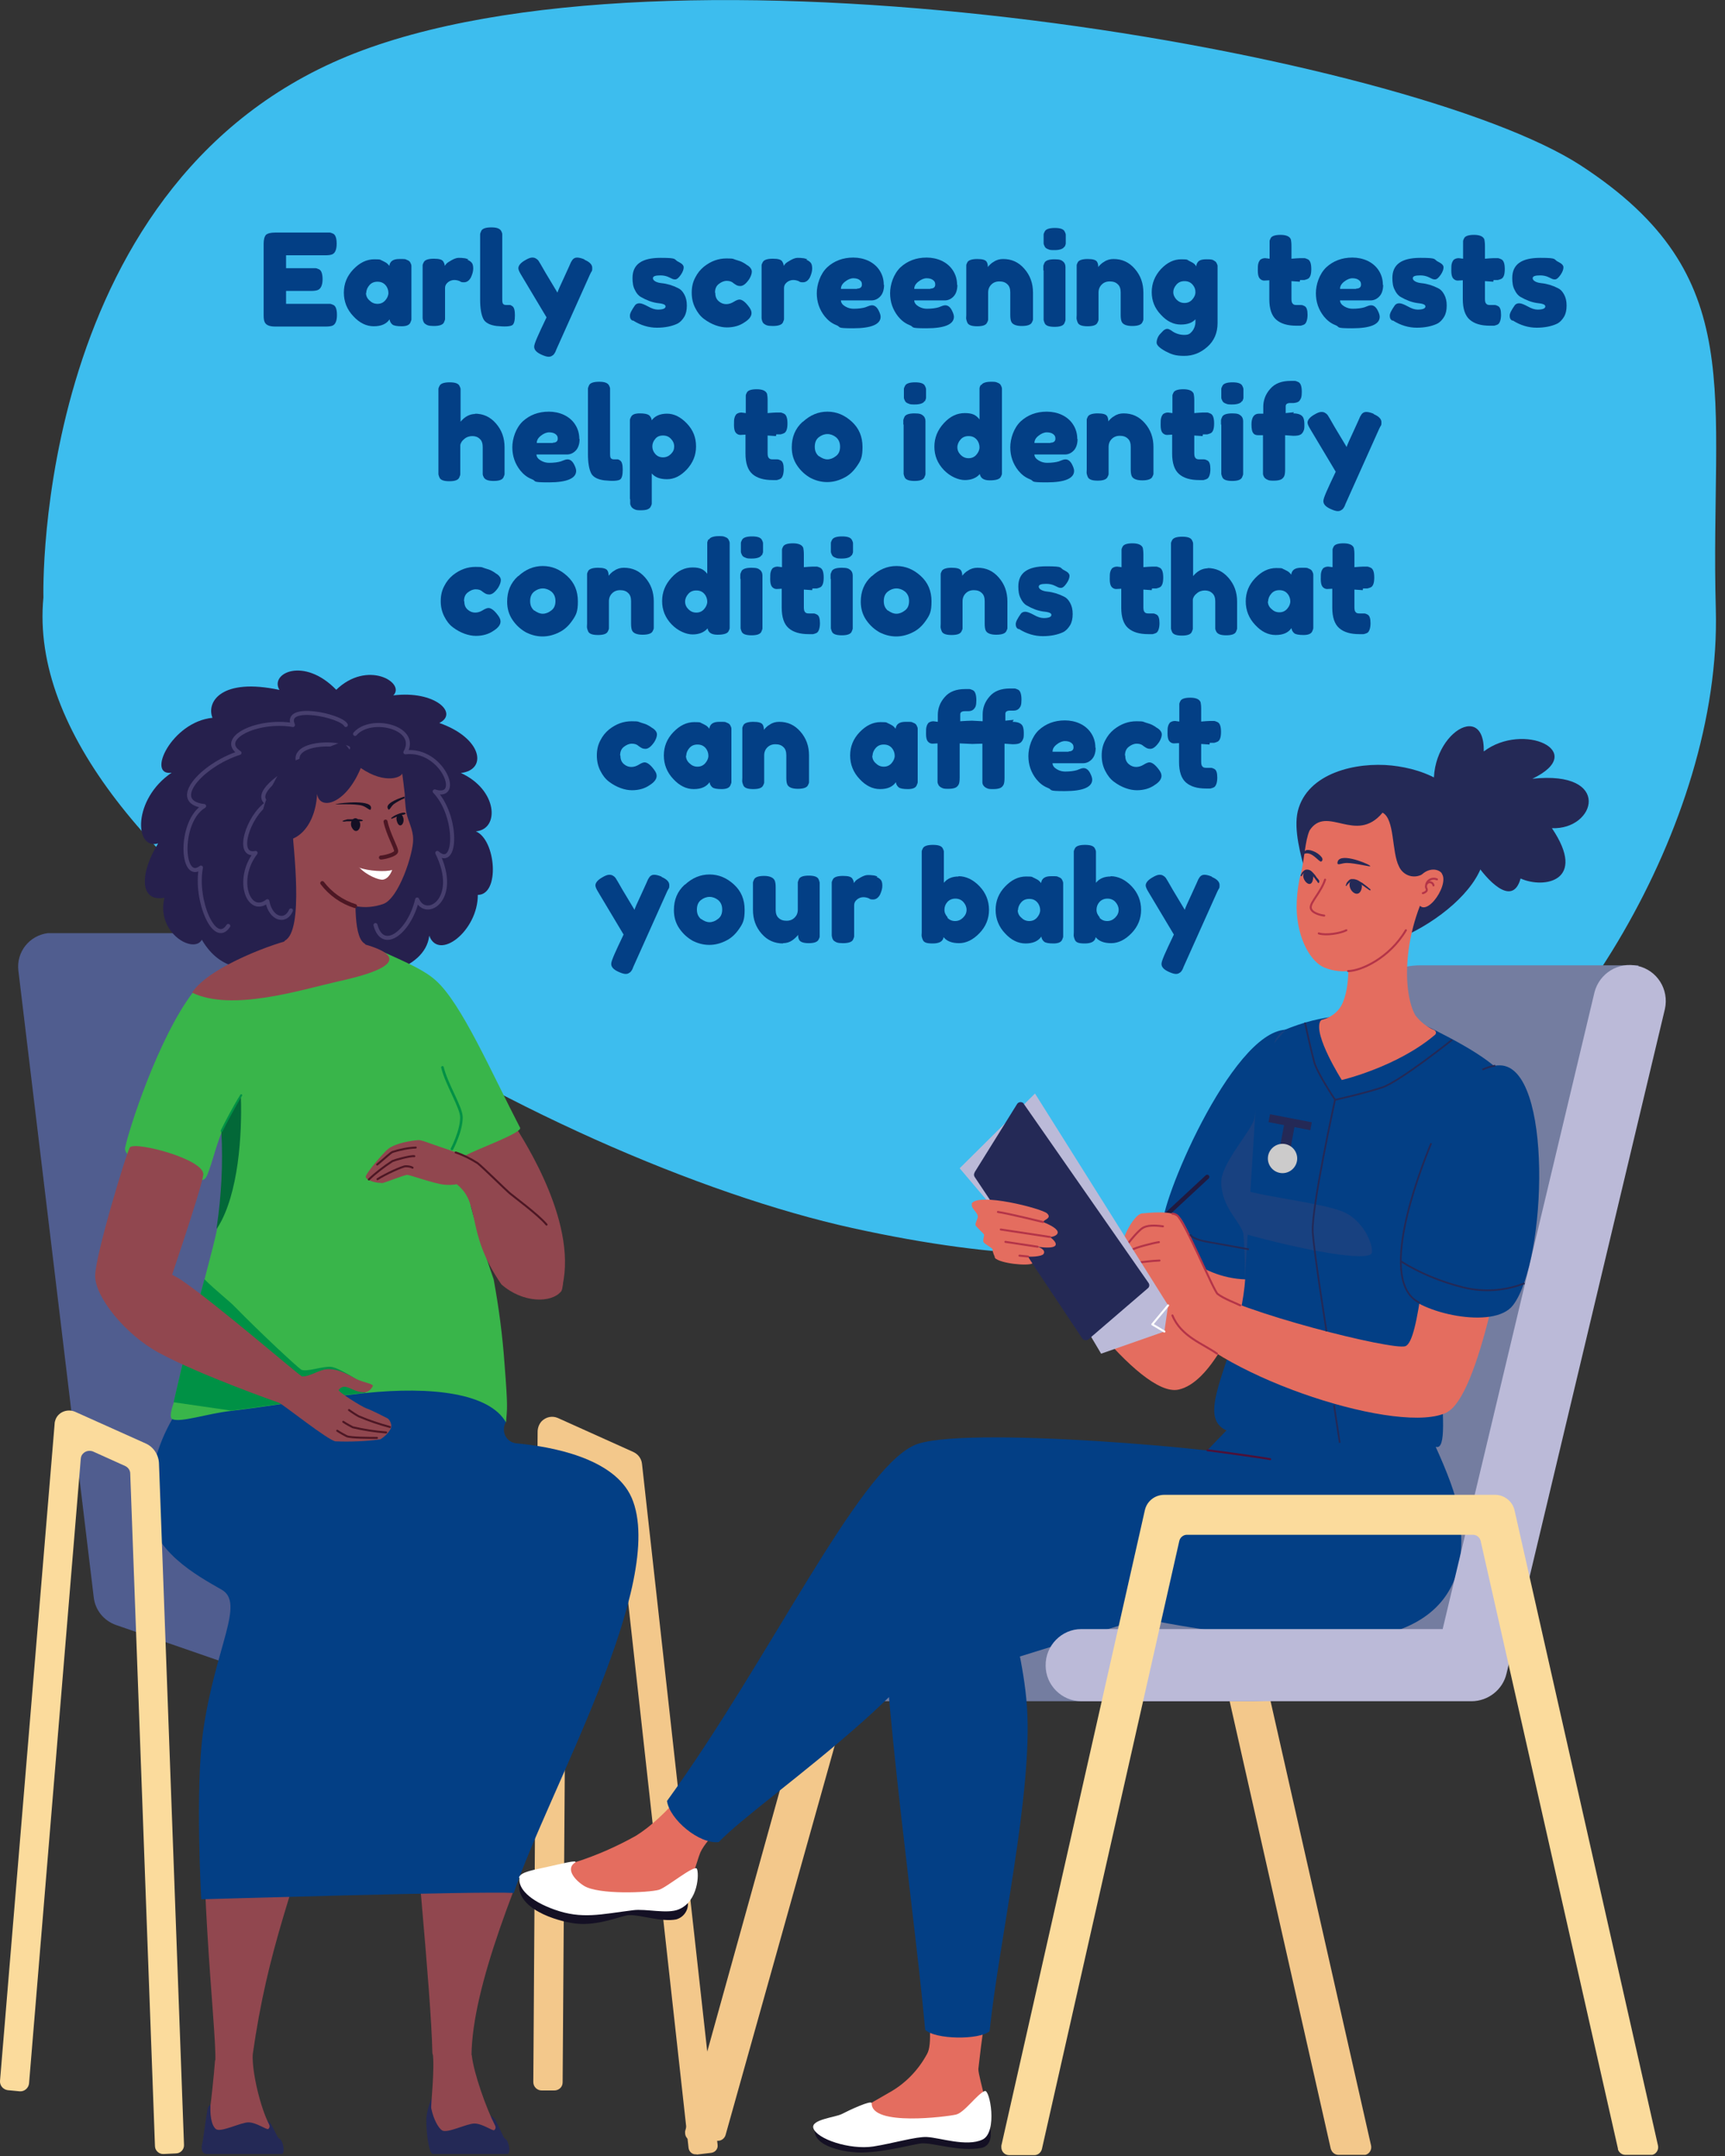 <?xml version="1.0" encoding="UTF-8"?>
<svg id="Group_523" xmlns="http://www.w3.org/2000/svg" width="600" height="750" xmlns:xlink="http://www.w3.org/1999/xlink" version="1.1" viewBox="0 0 600 750">
  <rect x="0" y="0" width="600" height="750" fill="#333333" stroke="none"/>
  <!-- Generator: Adobe Illustrator 29.2.1, SVG Export Plug-In . SVG Version: 2.1.0 Build 116)  -->
  <defs>
    <style>
      .st0, .st1, .st2, .st3, .st4, .st5, .st6, .st7, .st8, .st9, .st10, .st11 {
        fill: none;
      }

      .st1 {
        stroke: #b43448;
      }

      .st1, .st2, .st3, .st5, .st6, .st8, .st9, .st10, .st11 {
        stroke-linecap: round;
        stroke-linejoin: round;
      }

      .st1, .st6, .st8 {
        stroke-width: .7px;
      }

      .st12 {
        fill: #036838;
      }

      .st13 {
        fill: #141024;
      }

      .st2, .st3 {
        stroke: #009145;
      }

      .st2, .st10 {
        stroke-width: .7px;
      }

      .st3 {
        stroke-width: .9px;
      }

      .st14 {
        fill: #bbbad8;
      }

      .st15 {
        fill: #747da0;
      }

      .st16 {
        fill: #242956;
      }

      .st4 {
        stroke: #036838;
        stroke-width: .4px;
      }

      .st4, .st7 {
        stroke-miterlimit: 10;
      }

      .st17 {
        fill: #009145;
      }

      .st5 {
        stroke: #473f6e;
      }

      .st5, .st9 {
        stroke-width: 1.4px;
      }

      .st18 {
        fill: #505d8f;
      }

      .st19 {
        isolation: isolate;
      }

      .st20 {
        fill: #3dbdee;
      }

      .st21 {
        fill: #033f85;
      }

      .st22 {
        clip-path: url(#clippath-1);
      }

      .st6 {
        stroke: #fff;
      }

      .st23 {
        fill: #fff;
      }

      .st24 {
        fill: #39b54a;
      }

      .st25 {
        fill: #26204d;
      }

      .st26 {
        fill: #cccbcb;
      }

      .st7 {
        stroke: #242956;
        stroke-width: .6px;
      }

      .st27 {
        fill: #e588b7;
      }

      .st28 {
        fill: #fbdb9c;
      }

      .st29 {
        fill: #91474f;
      }

      .st8 {
        stroke: #4d1138;
      }

      .st30 {
        fill: #f3c88b;
      }

      .st9, .st10 {
        stroke: #4d1724;
      }

      .st11 {
        stroke: #201a40;
        stroke-width: 1.5px;
      }

      .st31 {
        clip-path: url(#clippath);
      }

      .st32 {
        fill: #184180;
      }

      .st33 {
        fill: #e46d5f;
      }
    </style>
    <clipPath id="clippath">
      <rect class="st0" width="597" height="749.7"/>
    </clipPath>
    <clipPath id="clippath-1">
      <rect class="st0" width="597" height="749.7"/>
    </clipPath>
  </defs>
  <g id="Group_520">
    <g class="st31">
      <g id="Group_519">
        <path id="Path_671" class="st20" d="M15.1,207.8S11,60.1,126.1,17.5c115.1-42.7,364.6,1.5,423.8,40.1,59.2,38.6,44.8,79.1,46.9,154.3,2.1,75.2-53.6,162-103.3,188.2s-91.7,50.3-197,27.1C191.2,404,6.1,301.5,15.1,207.8"/>
      </g>
    </g>
  </g>
  <g id="Early_screening_tests" class="st19">
    <g class="st19">
      <path class="st21" d="M99.6,105.7h13.7c.7,0,1.2,0,1.5,0,.3,0,.7.2,1.2.4.8.4,1.2,1.6,1.2,3.5s-.5,3.3-1.6,3.7c-.5.2-1.3.3-2.3.3h-17.6c-2.1,0-3.3-.6-3.7-1.7-.2-.5-.3-1.2-.3-2.3v-24.8c0-1.5.3-2.5.8-3.1.6-.5,1.6-.8,3.2-.8h17.5c.7,0,1.2,0,1.5,0,.3,0,.7.2,1.2.4.8.4,1.2,1.6,1.2,3.5s-.5,3.3-1.6,3.7c-.5.2-1.3.3-2.3.3h-13.7v4.5h8.8c.7,0,1.2,0,1.5,0,.3,0,.7.2,1.2.4.8.4,1.2,1.6,1.2,3.5s-.6,3.3-1.7,3.7c-.5.2-1.3.3-2.3.3h-8.7v4.5Z"/>
      <path class="st21" d="M135.4,92.6c.2-1.7,1.3-2.5,3.5-2.5s2,0,2.6.3c.6.2,1,.5,1.2.9s.4.8.4,1.2c0,.3,0,.9,0,1.5v15.6c0,.7,0,1.2,0,1.5,0,.3-.2.7-.4,1.2-.4.8-1.4,1.2-3,1.2s-2.7-.2-3.2-.6c-.5-.4-.9-1-1-1.8-1.1,1.6-2.9,2.4-5.5,2.4s-5-1.2-7.1-3.5c-2.2-2.3-3.3-5.1-3.3-8.2s1.1-5.8,3.3-8.1c2.2-2.3,4.6-3.5,7.3-3.5s1.9.2,2.8.5c.8.4,1.4.7,1.7,1,.3.3.6.6.8.9ZM127.3,101.9c0,1,.4,1.9,1.2,2.6.8.8,1.7,1.2,2.8,1.2s2-.4,2.7-1.2c.7-.8,1.1-1.7,1.1-2.6s-.3-1.9-1-2.7c-.7-.8-1.6-1.2-2.8-1.2s-2.1.4-2.8,1.2c-.7.8-1.1,1.7-1.1,2.7Z"/>
      <path class="st21" d="M162.6,90.4c.6.2,1,.5,1.4.9s.6,1.1.6,2.1-.3,2-.8,3.1c-.6,1.1-1.4,1.7-2.4,1.7s-1-.1-1.5-.4c-.5-.2-1.1-.4-1.9-.4s-1.6.3-2.2.8c-.7.6-1,1.2-1,2v9.3c0,.7,0,1.2,0,1.5,0,.3-.2.7-.4,1.2-.4.8-1.6,1.2-3.5,1.2s-2.4-.3-3.1-.8c-.5-.4-.7-1.1-.8-1.9v-16.9c0-.7,0-1.2,0-1.5,0-.3.2-.7.4-1.1.4-.8,1.6-1.2,3.5-1.2s2.9.3,3.3,1c.3.5.5,1,.5,1.5.1-.2.4-.5.6-.8.3-.3.9-.7,1.8-1.2.9-.5,1.7-.8,2.4-.8s1.3,0,1.8.1c.5,0,1,.2,1.6.4Z"/>
    </g>
    <g class="st19">
      <path class="st21" d="M167,83c0-.7,0-1.2,0-1.5,0-.3.2-.7.4-1.2.4-.8,1.6-1.2,3.5-1.2s2.9.4,3.4,1.2c.2.4.4.8.4,1.2,0,.4,0,.9,0,1.6v20.6c0,1.1,0,1.7.3,2,.2.3.6.4,1.2.4s1,0,1.2,0,.5.2.8.4c.6.4.9,1.4.9,3.2s-.3,3-.9,3.4c-.8.5-2.6.6-5.5.3-2.3-.3-3.8-1.1-4.5-2.3-.8-1.5-1.2-3.8-1.2-6.9v-21.2Z"/>
    </g>
    <g class="st19">
      <path class="st21" d="M203.4,90.4c1.8.8,2.6,1.7,2.6,2.8s-.1,1-.4,1.5c-.2.5-.4.7-.4.8l-11.7,26.1c-.2.6-.4,1-.6,1.3-.2.3-.4.6-.8.8-.4.3-.8.4-1.3.4s-1.3-.2-2.4-.7c-1.8-.8-2.6-1.7-2.6-2.8s1.4-4.1,4.3-10.2l-8.9-14.9c-.6-1-.9-1.7-.9-2.2,0-.9.8-1.9,2.4-2.8,1-.6,1.8-.9,2.4-.9s1,.1,1.4.4c.4.2.6.5.8.7.2.3,1,1.6,2.4,4.1,1.5,2.5,2.9,4.8,4.2,7,.1-.5.9-2.3,2.4-5.5,1.5-3.2,2.2-4.9,2.3-5.1.1-.2.3-.5.5-.8.4-.5.9-.8,1.6-.8s1.5.2,2.5.6Z"/>
      <path class="st21" d="M219.9,111.5c-.6-.4-.8-.9-.8-1.7s.6-1.9,1.7-3.5c.3-.5.9-.8,1.6-.8s1.7.4,3,1.1c1.2.7,2.4,1.1,3.4,1.1,1.8,0,2.7-.4,2.7-1.1s-1-1-3-1.2c-1.9-.3-3.7-1-5.6-2.1-.9-.5-1.6-1.4-2.1-2.5-.6-1.1-.8-2.5-.8-4.1,0-4.7,3.2-7,9.7-7s4.3.5,6.5,1.5c1,.5,1.6,1.1,1.6,1.8s-.3,1.6-1,2.6c-.7,1-1.3,1.6-2,1.6s-1-.2-2-.7-2-.7-3.1-.7c-1.8,0-2.6.3-2.6,1s1,1.5,3,1.7c2,.2,3.9.8,5.7,1.7.9.4,1.6,1.1,2.2,2.2s.9,2.3.9,3.9-.3,2.9-.9,3.9-1.4,1.9-2.4,2.4c-1.9.9-4.3,1.4-7.1,1.4s-5.6-.8-8.3-2.5Z"/>
      <path class="st21" d="M248.8,101.9c0,1.3.4,2.2,1.2,2.9.8.7,1.7,1,2.6,1s1.8-.3,2.6-.8,1.5-.8,2-.8c.9,0,2,.8,3.2,2.4.7.9,1,1.6,1,2.3,0,1.1-.8,2.2-2.4,3.2-1.7,1.2-3.8,1.8-6.2,1.8s-5.4-1-8-3c-1.2-.9-2.2-2.2-3-3.8-.8-1.6-1.2-3.3-1.2-5.3s.4-3.7,1.2-5.2c.8-1.6,1.8-2.8,3-3.8,2.5-2,5.1-2.9,7.9-2.9s2.2.2,3.3.5c1.1.3,1.9.6,2.4.9l.7.4c.5.4.9.6,1.2.8.8.6,1.2,1.3,1.2,2s-.3,1.6-.9,2.6c-1.1,1.6-2.1,2.4-3.1,2.4s-1.4-.3-2.4-1c-.5-.5-1.3-.8-2.3-.8s-1.9.4-2.8,1.1c-.9.7-1.3,1.7-1.3,3Z"/>
    </g>
    <g class="st19">
      <path class="st21" d="M280.5,90.4c.6.2,1,.5,1.4.9s.6,1.1.6,2.1-.3,2-.8,3.1c-.6,1.1-1.4,1.7-2.4,1.7s-1-.1-1.5-.4c-.5-.2-1.1-.4-1.9-.4s-1.6.3-2.2.8c-.7.6-1,1.2-1,2v9.3c0,.7,0,1.2,0,1.5,0,.3-.2.7-.4,1.2-.4.8-1.6,1.2-3.5,1.2s-2.4-.3-3.1-.8c-.5-.4-.7-1.1-.8-1.9v-16.9c0-.7,0-1.2,0-1.5,0-.3.2-.7.4-1.1.4-.8,1.6-1.2,3.5-1.2s2.9.3,3.3,1c.3.5.5,1,.5,1.5.1-.2.4-.5.6-.8.3-.3.9-.7,1.8-1.2.9-.5,1.7-.8,2.4-.8s1.3,0,1.8.1c.5,0,1,.2,1.6.4Z"/>
    </g>
    <g class="st19">
      <path class="st21" d="M307.5,99.1c0,1.8-.5,3.2-1.4,4.1s-1.9,1.3-3,1.3h-10.6c0,.8.5,1.5,1.5,2.1,1,.6,2,.8,2.9.8,1.7,0,3.1-.2,4.1-.5l.5-.2c.7-.3,1.3-.5,1.8-.5,1,0,1.8.7,2.4,2,.4.8.6,1.5.6,2,0,2.6-3.2,4-9.5,4s-4.1-.4-5.9-1.1-3-1.8-4-3c-1.9-2.4-2.8-5.1-2.8-8.1s1.2-6.7,3.6-9c2.4-2.2,5.4-3.4,9.1-3.4s7.2,1.5,9.1,4.4c1,1.5,1.5,3.2,1.5,5.1ZM298.1,100.4c1.1,0,1.7-.5,1.7-1.4s-.3-1.2-.8-1.6c-.5-.4-1.3-.6-2.2-.6s-1.9.4-2.9,1.2c-1,.8-1.4,1.6-1.4,2.5h5.6Z"/>
      <path class="st21" d="M333,99.1c0,1.8-.5,3.2-1.4,4.1s-1.9,1.3-3,1.3h-10.6c0,.8.5,1.5,1.5,2.1,1,.6,2,.8,2.9.8,1.7,0,3.1-.2,4.1-.5l.5-.2c.7-.3,1.3-.5,1.8-.5,1,0,1.8.7,2.4,2,.4.8.6,1.5.6,2,0,2.6-3.2,4-9.5,4s-4.1-.4-5.9-1.1-3-1.8-4-3c-1.9-2.4-2.8-5.1-2.8-8.1s1.2-6.7,3.6-9c2.4-2.2,5.4-3.4,9.1-3.4s7.2,1.5,9.1,4.4c1,1.5,1.5,3.2,1.5,5.1ZM323.6,100.4c1.1,0,1.7-.5,1.7-1.4s-.3-1.2-.8-1.6c-.5-.4-1.3-.6-2.2-.6s-1.9.4-2.9,1.2c-1,.8-1.4,1.6-1.4,2.5h5.6Z"/>
      <path class="st21" d="M348.9,90.1c3,0,5.4,1.1,7.4,3.4,2,2.3,3,5,3,8.3v7.8c0,.7,0,1.2,0,1.5,0,.3-.2.7-.4,1.1-.4.8-1.6,1.2-3.5,1.2s-3.3-.5-3.7-1.6c-.2-.5-.3-1.3-.3-2.3v-7.8c0-1.2-.3-2.2-1-2.8-.7-.7-1.6-1-2.8-1s-2.1.4-2.8,1.1c-.7.7-1.1,1.6-1.1,2.8v7.9c0,.7,0,1.2,0,1.5,0,.3-.2.7-.4,1.1-.4.8-1.5,1.2-3.4,1.2s-3-.4-3.4-1.2c-.2-.4-.3-.8-.4-1.2s0-.9,0-1.5v-15.8c0-.7,0-1.1,0-1.5,0-.3.2-.7.4-1.1.4-.7,1.6-1.1,3.4-1.1s2.9.3,3.3,1c.3.5.4,1.1.4,1.8.1-.2.4-.5.8-.9.4-.4.8-.7,1.2-.9,1-.7,2.1-1,3.3-1Z"/>
      <path class="st21" d="M370.2,85.8c-.2.4-.6.7-1.2.9-.6.2-1.3.3-2.2.3s-1.7,0-2.2-.3c-.6-.2-1-.5-1.2-.9-.2-.4-.4-.8-.4-1.2,0-.3,0-.9,0-1.5s0-1.2,0-1.5.2-.7.4-1.1c.4-.8,1.6-1.2,3.5-1.2s3,.4,3.4,1.2c.2.4.4.8.4,1.2,0,.3,0,.9,0,1.5s0,1.2,0,1.5c0,.3-.2.7-.4,1.2ZM362.9,94.1c0-.7,0-1.2,0-1.5,0-.3.2-.7.4-1.2.4-.8,1.6-1.2,3.5-1.2s2.4.3,3,.8c.5.4.8,1.1.8,1.9,0,.3,0,.7,0,1.3v15.6c0,.7,0,1.2,0,1.5,0,.3-.2.7-.4,1.2-.4.8-1.5,1.2-3.4,1.2s-3-.4-3.4-1.2c-.2-.4-.3-.8-.4-1.2,0-.3,0-.8,0-1.6v-15.6Z"/>
      <path class="st21" d="M387.3,90.1c3,0,5.4,1.1,7.4,3.4,2,2.3,3,5,3,8.3v7.8c0,.7,0,1.2,0,1.5,0,.3-.2.7-.4,1.1-.4.8-1.6,1.2-3.5,1.2s-3.3-.5-3.7-1.6c-.2-.5-.3-1.3-.3-2.3v-7.8c0-1.2-.3-2.2-1-2.8-.7-.7-1.6-1-2.8-1s-2.1.4-2.8,1.1c-.7.7-1.1,1.6-1.1,2.8v7.9c0,.7,0,1.2,0,1.5,0,.3-.2.7-.4,1.1-.4.8-1.5,1.2-3.4,1.2s-3-.4-3.4-1.2c-.2-.4-.3-.8-.4-1.2s0-.9,0-1.5v-15.8c0-.7,0-1.1,0-1.5,0-.3.2-.7.4-1.1.4-.7,1.6-1.1,3.4-1.1s2.9.3,3.3,1c.3.5.4,1.1.4,1.8.1-.2.4-.5.8-.9.4-.4.8-.7,1.2-.9,1-.7,2.1-1,3.3-1Z"/>
      <path class="st21" d="M416.1,110.7c-1.1,1.5-2.9,2.2-5.4,2.2s-4.8-1.1-6.9-3.4c-2.2-2.3-3.2-4.9-3.2-7.9s1.1-5.7,3.2-8c2.2-2.3,4.5-3.4,7.1-3.4s1.9.2,2.8.6c.8.4,1.4.7,1.7,1s.6.6.7.9c0-.8.4-1.5.9-1.9.5-.4,1.4-.6,2.5-.6s2,0,2.5.3.9.5,1.1.9c.2.4.4.8.4,1.1,0,.3,0,.8,0,1.5v18.4c0,3.4-1.2,6.2-3.6,8.3-2.4,2.1-5,3.1-8,3.1s-4.4-.5-6.5-1.6c-2-1.1-3.1-2.1-3.1-3s.4-2.2,1.3-3.1c.6-.6,1-1.1,1.3-1.3.3-.2.7-.4,1.1-.4s.8.2,1.3.5c1.4,1.1,3,1.6,4.6,1.6s2-.4,2.8-1.3c.7-.9,1.1-2,1.1-3.2v-1.3ZM408.1,101.6c0,1,.4,1.8,1.1,2.6.8.8,1.7,1.2,2.8,1.2s2-.4,2.7-1.2c.7-.8,1.1-1.6,1.1-2.6s-.3-1.8-1-2.6c-.7-.8-1.6-1.2-2.8-1.2s-2.1.4-2.8,1.2-1.1,1.7-1.1,2.6Z"/>
    </g>
    <g class="st19">
      <path class="st21" d="M452.1,98l-2.9-.2v6.1c0,.8.1,1.4.4,1.7.3.4.7.5,1.4.5s1.2,0,1.6,0c.4,0,.8.2,1.2.4.7.4,1,1.4,1,3s-.4,3-1.2,3.4c-.4.2-.8.3-1.2.4-.3,0-.8,0-1.5,0-3.1,0-5.4-.7-7-2.1-1.6-1.4-2.4-3.8-2.4-7.1v-6.6c-.6,0-1.2.1-1.8.1s-1.2-.3-1.6-.8c-.4-.5-.6-1.4-.6-2.6s0-2.1.2-2.6c.1-.5.4-.9.6-1.2.5-.4,1.1-.6,1.8-.6l1.5.2v-4.6c0-.7,0-1.2,0-1.5,0-.3.2-.7.4-1.1.4-.7,1.5-1.1,3.4-1.1s3.2.5,3.6,1.6c.1.5.2,1.2.2,2.3v4.4c1.3-.1,2.3-.2,3-.2s1.2,0,1.5,0c.3,0,.7.2,1.2.4.8.4,1.2,1.5,1.2,3.4s-.4,3-1.2,3.4c-.4.2-.8.3-1.2.4-.3,0-.9,0-1.5,0Z"/>
    </g>
    <g class="st19">
      <path class="st21" d="M481.1,99.1c0,1.8-.5,3.2-1.4,4.1s-1.9,1.3-3,1.3h-10.6c0,.8.5,1.5,1.5,2.1,1,.6,2,.8,2.9.8,1.7,0,3.1-.2,4.1-.5l.5-.2c.7-.3,1.3-.5,1.8-.5,1,0,1.8.7,2.4,2,.4.8.6,1.5.6,2,0,2.6-3.2,4-9.5,4s-4.1-.4-5.9-1.1-3-1.8-4-3c-1.9-2.4-2.8-5.1-2.8-8.1s1.2-6.7,3.6-9c2.4-2.2,5.4-3.4,9.1-3.4s7.2,1.5,9.1,4.4c1,1.5,1.5,3.2,1.5,5.1ZM471.7,100.4c1.1,0,1.7-.5,1.7-1.4s-.3-1.2-.8-1.6c-.5-.4-1.3-.6-2.2-.6s-1.9.4-2.9,1.2c-1,.8-1.4,1.6-1.4,2.5h5.6Z"/>
    </g>
    <g class="st19">
      <path class="st21" d="M484.2,111.5c-.6-.4-.8-.9-.8-1.7s.6-1.9,1.7-3.5c.3-.5.9-.8,1.6-.8s1.7.4,3,1.1c1.2.7,2.4,1.1,3.4,1.1,1.8,0,2.7-.4,2.7-1.1s-1-1-3-1.2c-1.9-.3-3.7-1-5.6-2.1-.9-.5-1.6-1.4-2.1-2.5-.6-1.1-.8-2.5-.8-4.1,0-4.7,3.2-7,9.7-7s4.3.5,6.5,1.5c1,.5,1.6,1.1,1.6,1.8s-.3,1.6-1,2.6c-.7,1-1.3,1.6-2,1.6s-1-.2-2-.7-2-.7-3.1-.7c-1.8,0-2.6.3-2.6,1s1,1.5,3,1.7c2,.2,3.9.8,5.7,1.7.9.4,1.6,1.1,2.2,2.2s.9,2.3.9,3.9-.3,2.9-.9,3.9-1.4,1.9-2.4,2.4c-1.9.9-4.3,1.4-7.1,1.4s-5.6-.8-8.3-2.5Z"/>
    </g>
    <g class="st19">
      <path class="st21" d="M519.4,98l-2.9-.2v6.1c0,.8.1,1.4.4,1.7.3.4.7.5,1.4.5s1.2,0,1.6,0c.4,0,.8.2,1.2.4.7.4,1,1.4,1,3s-.4,3-1.2,3.4c-.4.2-.8.3-1.2.4-.3,0-.8,0-1.5,0-3.1,0-5.4-.7-7-2.1-1.6-1.4-2.4-3.8-2.4-7.1v-6.6c-.6,0-1.2.1-1.8.1s-1.2-.3-1.6-.8c-.4-.5-.6-1.4-.6-2.6s0-2.1.2-2.6c.1-.5.4-.9.6-1.2.5-.4,1.1-.6,1.8-.6l1.5.2v-4.6c0-.7,0-1.2,0-1.5,0-.3.2-.7.4-1.1.4-.7,1.5-1.1,3.4-1.1s3.2.5,3.6,1.6c.1.5.2,1.2.2,2.3v4.4c1.3-.1,2.3-.2,3-.2s1.2,0,1.5,0c.3,0,.7.2,1.2.4.8.4,1.2,1.5,1.2,3.4s-.4,3-1.2,3.4c-.4.2-.8.3-1.2.4-.3,0-.9,0-1.5,0Z"/>
      <path class="st21" d="M525.9,111.5c-.6-.4-.8-.9-.8-1.7s.6-1.9,1.7-3.5c.3-.5.9-.8,1.6-.8s1.7.4,3,1.1c1.2.7,2.4,1.1,3.4,1.1,1.8,0,2.7-.4,2.7-1.1s-1-1-3-1.2c-1.9-.3-3.7-1-5.6-2.1-.9-.5-1.6-1.4-2.1-2.5-.6-1.1-.8-2.5-.8-4.1,0-4.7,3.2-7,9.7-7s4.3.5,6.5,1.5c1,.5,1.6,1.1,1.6,1.8s-.3,1.6-1,2.6c-.7,1-1.3,1.6-2,1.6s-1-.2-2-.7-2-.7-3.1-.7c-1.8,0-2.6.3-2.6,1s1,1.5,3,1.7c2,.2,3.9.8,5.7,1.7.9.4,1.6,1.1,2.2,2.2s.9,2.3.9,3.9-.3,2.9-.9,3.9-1.4,1.9-2.4,2.4c-1.9.9-4.3,1.4-7.1,1.4s-5.6-.8-8.3-2.5Z"/>
    </g>
  </g>
  <g id="help_to_identify" class="st19">
    <g class="st19">
      <path class="st21" d="M165.1,143.9c3,0,5.4,1.1,7.4,3.4,2,2.3,3,5,3,8.3v7.8c0,.7,0,1.2,0,1.5,0,.3-.2.7-.4,1.2-.4.8-1.5,1.2-3.4,1.2s-2.9-.4-3.4-1.2c-.2-.4-.4-.8-.4-1.2,0-.4,0-.9,0-1.6v-7.8c0-1.2-.3-2.2-1-2.8-.7-.7-1.6-1-2.6-1s-2,.3-2.8,1c-.8.6-1.3,1.4-1.4,2.2v8.6c0,.7,0,1.2,0,1.5,0,.3-.2.7-.4,1.2-.4.8-1.5,1.2-3.4,1.2s-3-.4-3.4-1.2c-.2-.4-.3-.8-.4-1.2,0-.3,0-.8,0-1.6v-26.6c0-.7,0-1.2,0-1.5s.2-.7.4-1.1c.4-.8,1.6-1.2,3.5-1.2s3,.4,3.4,1.2c.2.4.4.8.4,1.2,0,.3,0,.9,0,1.5v9.8c1.5-1.8,3.2-2.7,5.2-2.7Z"/>
      <path class="st21" d="M201.6,152.7c0,1.8-.5,3.2-1.4,4.1s-1.9,1.3-3,1.3h-10.6c0,.8.5,1.5,1.5,2.1,1,.6,2,.8,2.9.8,1.7,0,3.1-.2,4.1-.5l.5-.2c.7-.3,1.3-.5,1.8-.5,1,0,1.8.7,2.4,2,.4.8.6,1.5.6,2,0,2.6-3.2,4-9.5,4s-4.1-.4-5.9-1.1-3-1.8-4-3c-1.9-2.4-2.8-5.1-2.8-8.1s1.2-6.7,3.6-9c2.4-2.2,5.4-3.4,9.1-3.4s7.2,1.5,9.1,4.4c1,1.5,1.5,3.2,1.5,5.1ZM192.3,154c1.1,0,1.7-.5,1.7-1.4s-.3-1.2-.8-1.6c-.5-.4-1.3-.6-2.2-.6s-1.9.4-2.9,1.2c-1,.8-1.4,1.6-1.4,2.5h5.6Z"/>
      <path class="st21" d="M204.5,136.7c0-.7,0-1.2,0-1.5,0-.3.2-.7.4-1.2.4-.8,1.6-1.2,3.5-1.2s2.9.4,3.4,1.2c.2.4.4.8.4,1.2,0,.4,0,.9,0,1.6v20.6c0,1.1,0,1.7.3,2,.2.3.6.4,1.2.4s1,0,1.2,0,.5.2.8.4c.6.4.9,1.4.9,3.2s-.3,3-.9,3.4c-.8.5-2.6.6-5.5.3-2.3-.3-3.8-1.1-4.5-2.3-.8-1.5-1.2-3.8-1.2-6.9v-21.2Z"/>
      <path class="st21" d="M219.1,173.6v-26c0-.7,0-1.2,0-1.5s.2-.7.4-1.1c.4-.8,1.4-1.2,3-1.2s2.6.2,3.2.6c.5.4.9,1,1,1.8,1.1-1.5,2.9-2.3,5.3-2.3s4.7,1.1,6.9,3.4c2.2,2.3,3.2,4.9,3.2,8s-1.1,5.7-3.2,8c-2.2,2.3-4.4,3.4-6.9,3.4s-4.2-.7-5.3-2v9c0,.7,0,1.2,0,1.5,0,.3-.2.7-.4,1.1-.2.4-.6.7-1.1.9-.5.2-1.3.3-2.2.3s-1.7,0-2.2-.3c-.5-.2-.9-.5-1.2-.9-.2-.4-.4-.8-.4-1.1,0-.3,0-.8,0-1.5ZM227.9,152.7c-.7.8-1,1.7-1,2.6s.3,1.8,1,2.6c.7.8,1.6,1.2,2.7,1.2s2-.4,2.8-1.2c.8-.8,1.1-1.6,1.1-2.6s-.4-1.9-1.1-2.6c-.7-.8-1.6-1.2-2.8-1.2s-2.1.4-2.7,1.2Z"/>
      <path class="st21" d="M269.9,151.7l-2.9-.2v6.1c0,.8.1,1.4.4,1.7.3.4.7.5,1.4.5s1.2,0,1.6,0c.4,0,.8.2,1.2.4.7.4,1,1.4,1,3s-.4,3-1.2,3.4c-.4.2-.8.3-1.2.4-.3,0-.8,0-1.5,0-3.1,0-5.4-.7-7-2.1-1.6-1.4-2.4-3.8-2.4-7.1v-6.6c-.6,0-1.2.1-1.8.1s-1.2-.3-1.6-.8c-.4-.5-.6-1.4-.6-2.6s0-2.1.2-2.6c.1-.5.4-.9.6-1.2.5-.4,1.1-.6,1.8-.6l1.5.2v-4.6c0-.7,0-1.2,0-1.5,0-.3.2-.7.4-1.1.4-.7,1.5-1.1,3.4-1.1s3.2.5,3.6,1.6c.1.5.2,1.2.2,2.3v4.4c1.3-.1,2.3-.2,3-.2s1.2,0,1.5,0c.3,0,.7.2,1.2.4.8.4,1.2,1.5,1.2,3.4s-.4,3-1.2,3.4c-.4.2-.8.3-1.2.4-.3,0-.9,0-1.5,0Z"/>
      <path class="st21" d="M279.3,146.7c2.5-2.3,5.3-3.5,8.5-3.5s6,1.2,8.5,3.5c2.5,2.3,3.7,5.2,3.7,8.8s-.6,4.7-1.9,6.6c-1.3,1.9-2.8,3.3-4.7,4.2-1.8.9-3.7,1.4-5.7,1.4s-3.9-.5-5.7-1.4c-1.8-1-3.4-2.4-4.7-4.3-1.3-1.9-1.9-4-1.9-6.4,0-3.6,1.2-6.5,3.7-8.8ZM284.9,158.7c1,.7,1.9,1.1,2.9,1.1s2-.4,2.9-1.1c1-.7,1.5-1.8,1.5-3.3s-.5-2.5-1.4-3.3c-.9-.7-1.9-1.1-3-1.1s-2.1.4-3,1.1c-.9.7-1.4,1.8-1.4,3.3s.5,2.5,1.4,3.3Z"/>
      <path class="st21" d="M321.6,139.5c-.2.4-.6.7-1.2.9-.6.2-1.3.3-2.2.3s-1.7,0-2.2-.3c-.6-.2-1-.5-1.2-.9-.2-.4-.4-.8-.4-1.2,0-.3,0-.9,0-1.5s0-1.2,0-1.5.2-.7.4-1.1c.4-.8,1.6-1.2,3.5-1.2s3,.4,3.4,1.2c.2.4.4.8.4,1.2,0,.3,0,.9,0,1.5s0,1.2,0,1.5c0,.3-.2.7-.4,1.2ZM314.2,147.7c0-.7,0-1.2,0-1.5,0-.3.2-.7.4-1.2.4-.8,1.6-1.2,3.5-1.2s2.4.3,3,.8c.5.4.8,1.1.8,1.9,0,.3,0,.7,0,1.3v15.6c0,.7,0,1.2,0,1.5,0,.3-.2.7-.4,1.2-.4.8-1.5,1.2-3.4,1.2s-3-.4-3.4-1.2c-.2-.4-.3-.8-.4-1.2,0-.3,0-.8,0-1.6v-15.6Z"/>
      <path class="st21" d="M341.3,134c.2-.4.6-.7,1.2-.9.6-.2,1.3-.3,2.2-.3s1.7,0,2.2.3c.6.2,1,.5,1.2.9.2.4.4.8.4,1.2,0,.3,0,.9,0,1.5v26.6c0,.7,0,1.2,0,1.5,0,.3-.2.7-.4,1.1-.4.8-1.7,1.2-3.8,1.2s-3.2-.7-3.5-2.2c-1.2,1.4-3,2.1-5.2,2.1s-5.1-1.2-7.3-3.5c-2.2-2.3-3.3-5-3.3-8.1s1.1-5.8,3.3-8.2,4.6-3.5,7.3-3.5,3.9.7,5.1,2.2v-9.3c0-.7,0-1.2,0-1.5,0-.3.2-.7.4-1.2ZM334.1,158.2c.8.8,1.7,1.2,2.8,1.2s2-.4,2.7-1.2c.7-.8,1.1-1.7,1.1-2.6s-.3-1.9-1-2.7c-.7-.8-1.6-1.2-2.8-1.2s-2.1.4-2.8,1.2c-.7.8-1.1,1.7-1.1,2.7s.4,1.9,1.2,2.7Z"/>
      <path class="st21" d="M374.8,152.7c0,1.8-.5,3.2-1.4,4.1s-1.9,1.3-3,1.3h-10.6c0,.8.5,1.5,1.5,2.1,1,.6,2,.8,2.9.8,1.7,0,3.1-.2,4.1-.5l.5-.2c.7-.3,1.3-.5,1.8-.5,1,0,1.8.7,2.4,2,.4.8.6,1.5.6,2,0,2.6-3.2,4-9.5,4s-4.1-.4-5.9-1.1-3-1.8-4-3c-1.9-2.4-2.8-5.1-2.8-8.1s1.2-6.7,3.6-9c2.4-2.2,5.4-3.4,9.1-3.4s7.2,1.5,9.1,4.4c1,1.5,1.5,3.2,1.5,5.1ZM365.4,154c1.1,0,1.7-.5,1.7-1.4s-.3-1.2-.8-1.6c-.5-.4-1.3-.6-2.2-.6s-1.9.4-2.9,1.2c-1,.8-1.4,1.6-1.4,2.5h5.6Z"/>
    </g>
    <g class="st19">
      <path class="st21" d="M390.8,143.8c3,0,5.4,1.1,7.4,3.4,2,2.3,3,5,3,8.3v7.8c0,.7,0,1.2,0,1.5,0,.3-.2.7-.4,1.1-.4.8-1.6,1.2-3.5,1.2s-3.3-.5-3.7-1.6c-.2-.5-.3-1.3-.3-2.3v-7.8c0-1.2-.3-2.2-1-2.8-.7-.7-1.6-1-2.8-1s-2.1.4-2.8,1.1c-.7.7-1.1,1.6-1.1,2.8v7.9c0,.7,0,1.2,0,1.5,0,.3-.2.7-.4,1.1-.4.8-1.5,1.2-3.4,1.2s-3-.4-3.4-1.2c-.2-.4-.3-.8-.4-1.2s0-.9,0-1.5v-15.8c0-.7,0-1.1,0-1.5,0-.3.2-.7.4-1.1.4-.7,1.6-1.1,3.4-1.1s2.9.3,3.3,1c.3.5.4,1.1.4,1.8.1-.2.4-.5.8-.9.4-.4.8-.7,1.2-.9,1-.7,2.1-1,3.3-1Z"/>
    </g>
    <g class="st19">
      <path class="st21" d="M418.3,151.7l-2.9-.2v6.1c0,.8.1,1.4.4,1.7.3.4.7.5,1.4.5s1.2,0,1.6,0c.4,0,.8.2,1.2.4.7.4,1,1.4,1,3s-.4,3-1.2,3.4c-.4.2-.8.3-1.2.4-.3,0-.8,0-1.5,0-3.1,0-5.4-.7-7-2.1-1.6-1.4-2.4-3.8-2.4-7.1v-6.6c-.6,0-1.2.1-1.8.1s-1.2-.3-1.6-.8c-.4-.5-.6-1.4-.6-2.6s0-2.1.2-2.6c.1-.5.4-.9.6-1.2.5-.4,1.1-.6,1.8-.6l1.5.2v-4.6c0-.7,0-1.2,0-1.5,0-.3.2-.7.4-1.1.4-.7,1.5-1.1,3.4-1.1s3.2.5,3.6,1.6c.1.5.2,1.2.2,2.3v4.4c1.3-.1,2.3-.2,3-.2s1.2,0,1.5,0c.3,0,.7.2,1.2.4.8.4,1.2,1.5,1.2,3.4s-.4,3-1.2,3.4c-.4.2-.8.3-1.2.4-.3,0-.9,0-1.5,0Z"/>
      <path class="st21" d="M432,139.5c-.2.4-.6.7-1.2.9-.6.2-1.3.3-2.2.3s-1.7,0-2.2-.3c-.6-.2-1-.5-1.2-.9-.2-.4-.4-.8-.4-1.2,0-.3,0-.9,0-1.5s0-1.2,0-1.5.2-.7.4-1.1c.4-.8,1.6-1.2,3.5-1.2s3,.4,3.4,1.2c.2.4.4.8.4,1.2,0,.3,0,.9,0,1.5s0,1.2,0,1.5c0,.3-.2.7-.4,1.2ZM424.7,147.7c0-.7,0-1.2,0-1.5,0-.3.2-.7.4-1.2.4-.8,1.6-1.2,3.5-1.2s2.4.3,3,.8c.5.4.8,1.1.8,1.9,0,.3,0,.7,0,1.3v15.6c0,.7,0,1.2,0,1.5,0,.3-.2.7-.4,1.2-.4.8-1.5,1.2-3.4,1.2s-3-.4-3.4-1.2c-.2-.4-.3-.8-.4-1.2,0-.3,0-.8,0-1.6v-15.6Z"/>
      <path class="st21" d="M449.8,143.8c2,0,3.2.6,3.6,1.7.2.6.3,1.3.3,2.2s0,1.7-.3,2.2c-.2.5-.5.9-.9,1.2-.6.4-1.5.5-2.7.5l-2.8-.2v11.9c0,1.1-.1,2-.4,2.5-.3.5-.7.9-1.3,1.1s-1.3.3-2.2.3-1.7,0-2.2-.3c-.5-.2-.9-.5-1.2-.9-.2-.4-.4-.8-.4-1.2,0-.4,0-.9,0-1.6v-11.8h-1.6c-.8,0-1.3-.2-1.6-.5-.6-.6-.8-1.6-.8-3.3,0-2.4.9-3.7,2.6-3.7h1.5v-2.4c0-2.3.8-4.4,2.4-6.2,1.6-1.9,4-2.8,7.1-2.8s1.2,0,1.5,0c.3,0,.7.2,1.2.4.8.4,1.2,1.5,1.2,3.4s-.3,2.4-.8,3.1c-.4.5-1.1.7-2,.8h-1.2c-1.1,0-1.6.4-1.6,1.1v2.4l2.9-.3Z"/>
      <path class="st21" d="M477.9,144.1c1.8.8,2.6,1.7,2.6,2.8s-.1,1-.4,1.5c-.2.5-.4.7-.4.8l-11.7,26.1c-.2.6-.4,1-.6,1.3-.2.3-.4.6-.8.8-.4.3-.8.4-1.3.4s-1.3-.2-2.4-.7c-1.8-.8-2.6-1.7-2.6-2.8s1.4-4.1,4.3-10.2l-8.9-14.9c-.6-1-.9-1.7-.9-2.2,0-.9.8-1.9,2.4-2.8,1-.6,1.8-.9,2.4-.9s1,.1,1.4.4c.4.2.6.5.8.7.2.3,1,1.6,2.4,4.1,1.5,2.5,2.9,4.8,4.2,7,.1-.5.9-2.3,2.4-5.5,1.5-3.2,2.2-4.9,2.3-5.1.1-.2.3-.5.5-.8.4-.5.9-.8,1.6-.8s1.5.2,2.5.6Z"/>
    </g>
  </g>
  <g id="conditions_that" class="st19">
    <g class="st19">
      <path class="st21" d="M161.5,209.2c0,1.3.4,2.2,1.2,2.9.8.7,1.7,1,2.6,1s1.8-.3,2.6-.8,1.5-.8,2-.8c.9,0,2,.8,3.2,2.4.7.9,1,1.6,1,2.3,0,1.1-.8,2.2-2.4,3.2-1.7,1.2-3.8,1.8-6.2,1.8s-5.4-1-8-3c-1.2-.9-2.2-2.2-3-3.8-.8-1.6-1.2-3.3-1.2-5.3s.4-3.7,1.2-5.2c.8-1.6,1.8-2.8,3-3.8,2.5-2,5.1-2.9,7.9-2.9s2.2.2,3.3.5c1.1.3,1.9.6,2.4.9l.7.4c.5.4.9.6,1.2.8.8.6,1.2,1.3,1.2,2s-.3,1.6-.9,2.6c-1.1,1.6-2.1,2.4-3.1,2.4s-1.4-.3-2.4-1c-.5-.5-1.3-.8-2.3-.8s-1.9.4-2.8,1.1c-.9.7-1.3,1.7-1.3,3Z"/>
      <path class="st21" d="M180.3,200.4c2.5-2.3,5.3-3.5,8.5-3.5s6,1.2,8.5,3.5c2.5,2.3,3.7,5.2,3.7,8.8s-.6,4.7-1.9,6.6c-1.3,1.9-2.8,3.3-4.7,4.2-1.8.9-3.7,1.4-5.7,1.4s-3.9-.5-5.7-1.4c-1.8-1-3.4-2.4-4.7-4.3-1.3-1.9-1.9-4-1.9-6.4,0-3.6,1.2-6.5,3.7-8.8ZM185.9,212.4c1,.7,1.9,1.1,2.9,1.1s2-.4,2.9-1.1c1-.7,1.5-1.8,1.5-3.3s-.5-2.5-1.4-3.3c-.9-.7-1.9-1.1-3-1.1s-2.1.4-3,1.1c-.9.7-1.4,1.8-1.4,3.3s.5,2.5,1.4,3.3Z"/>
      <path class="st21" d="M217,197.5c3,0,5.4,1.1,7.4,3.4,2,2.3,3,5,3,8.3v7.8c0,.7,0,1.2,0,1.5,0,.3-.2.7-.4,1.1-.4.8-1.6,1.2-3.5,1.2s-3.3-.5-3.7-1.6c-.2-.5-.3-1.3-.3-2.3v-7.8c0-1.2-.3-2.2-1-2.8-.7-.7-1.6-1-2.8-1s-2.1.4-2.8,1.1c-.7.7-1.1,1.6-1.1,2.8v7.9c0,.7,0,1.2,0,1.5,0,.3-.2.7-.4,1.1-.4.8-1.5,1.2-3.4,1.2s-3-.4-3.4-1.2c-.2-.4-.3-.8-.4-1.2s0-.9,0-1.5v-15.8c0-.7,0-1.1,0-1.5,0-.3.2-.7.4-1.1.4-.7,1.6-1.1,3.4-1.1s2.9.3,3.3,1c.3.5.4,1.1.4,1.8.1-.2.4-.5.8-.9.4-.4.8-.7,1.2-.9,1-.7,2.1-1,3.3-1Z"/>
      <path class="st21" d="M246.6,187.7c.2-.4.6-.7,1.2-.9.6-.2,1.3-.3,2.2-.3s1.7,0,2.2.3c.6.2,1,.5,1.2.9.2.4.4.8.4,1.2,0,.3,0,.9,0,1.5v26.6c0,.7,0,1.2,0,1.5,0,.3-.2.7-.4,1.1-.4.8-1.7,1.2-3.8,1.2s-3.2-.7-3.5-2.2c-1.2,1.4-3,2.1-5.2,2.1s-5.1-1.2-7.3-3.5c-2.2-2.3-3.3-5-3.3-8.1s1.1-5.8,3.3-8.2,4.6-3.5,7.3-3.5,3.9.7,5.1,2.2v-9.3c0-.7,0-1.2,0-1.5,0-.3.2-.7.4-1.2ZM239.4,211.9c.8.8,1.7,1.2,2.8,1.2s2-.4,2.7-1.2c.7-.8,1.1-1.7,1.1-2.6s-.3-1.9-1-2.7c-.7-.8-1.6-1.2-2.8-1.2s-2.1.4-2.8,1.2c-.7.8-1.1,1.7-1.1,2.7s.4,1.9,1.2,2.7Z"/>
      <path class="st21" d="M264.9,193.1c-.2.4-.6.7-1.2.9-.6.2-1.3.3-2.2.3s-1.7,0-2.2-.3c-.6-.2-1-.5-1.2-.9-.2-.4-.4-.8-.4-1.2,0-.3,0-.9,0-1.5s0-1.2,0-1.5.2-.7.4-1.1c.4-.8,1.6-1.2,3.5-1.2s3,.4,3.4,1.2c.2.4.4.8.4,1.2,0,.3,0,.9,0,1.5s0,1.2,0,1.5c0,.3-.2.7-.4,1.2ZM257.5,201.4c0-.7,0-1.2,0-1.5,0-.3.2-.7.4-1.2.4-.8,1.6-1.2,3.5-1.2s2.4.3,3,.8c.5.4.8,1.1.8,1.9,0,.3,0,.7,0,1.3v15.6c0,.7,0,1.2,0,1.5,0,.3-.2.7-.4,1.2-.4.8-1.5,1.2-3.4,1.2s-3-.4-3.4-1.2c-.2-.4-.3-.8-.4-1.2,0-.3,0-.8,0-1.6v-15.6Z"/>
      <path class="st21" d="M282.5,205.3l-2.9-.2v6.1c0,.8.1,1.4.4,1.7.3.4.7.5,1.4.5s1.2,0,1.6,0c.4,0,.8.2,1.2.4.7.4,1,1.4,1,3s-.4,3-1.2,3.4c-.4.2-.8.3-1.2.4-.3,0-.8,0-1.5,0-3.1,0-5.4-.7-7-2.1-1.6-1.4-2.4-3.8-2.4-7.1v-6.6c-.6,0-1.2.1-1.8.1s-1.2-.3-1.6-.8c-.4-.5-.6-1.4-.6-2.6s0-2.1.2-2.6c.1-.5.4-.9.6-1.2.5-.4,1.1-.6,1.8-.6l1.5.2v-4.6c0-.7,0-1.2,0-1.5,0-.3.2-.7.4-1.1.4-.7,1.5-1.1,3.4-1.1s3.2.5,3.6,1.6c.1.5.2,1.2.2,2.3v4.4c1.3-.1,2.3-.2,3-.2s1.2,0,1.5,0c.3,0,.7.2,1.2.4.8.4,1.2,1.5,1.2,3.4s-.4,3-1.2,3.4c-.4.2-.8.3-1.2.4-.3,0-.9,0-1.5,0Z"/>
      <path class="st21" d="M296.2,193.1c-.2.4-.6.7-1.2.9-.6.2-1.3.3-2.2.3s-1.7,0-2.2-.3c-.6-.2-1-.5-1.2-.9-.2-.4-.4-.8-.4-1.2,0-.3,0-.9,0-1.5s0-1.2,0-1.5.2-.7.4-1.1c.4-.8,1.6-1.2,3.5-1.2s3,.4,3.4,1.2c.2.4.4.8.4,1.2,0,.3,0,.9,0,1.5s0,1.2,0,1.5c0,.3-.2.7-.4,1.2ZM288.9,201.4c0-.7,0-1.2,0-1.5,0-.3.2-.7.4-1.2.4-.8,1.6-1.2,3.5-1.2s2.4.3,3,.8c.5.4.8,1.1.8,1.9,0,.3,0,.7,0,1.3v15.6c0,.7,0,1.2,0,1.5,0,.3-.2.7-.4,1.2-.4.8-1.5,1.2-3.4,1.2s-3-.4-3.4-1.2c-.2-.4-.3-.8-.4-1.2,0-.3,0-.8,0-1.6v-15.6Z"/>
      <path class="st21" d="M303.3,200.4c2.5-2.3,5.3-3.5,8.5-3.5s6,1.2,8.5,3.5c2.5,2.3,3.7,5.2,3.7,8.8s-.6,4.7-1.9,6.6c-1.3,1.9-2.8,3.3-4.7,4.2-1.8.9-3.7,1.4-5.7,1.4s-3.9-.5-5.7-1.4c-1.8-1-3.4-2.4-4.7-4.3-1.3-1.9-1.9-4-1.9-6.4,0-3.6,1.2-6.5,3.7-8.8ZM308.9,212.4c1,.7,1.9,1.1,2.9,1.1s2-.4,2.9-1.1c1-.7,1.5-1.8,1.5-3.3s-.5-2.5-1.4-3.3c-.9-.7-1.9-1.1-3-1.1s-2.1.4-3,1.1c-.9.7-1.4,1.8-1.4,3.3s.5,2.5,1.4,3.3Z"/>
      <path class="st21" d="M340,197.5c3,0,5.4,1.1,7.4,3.4,2,2.3,3,5,3,8.3v7.8c0,.7,0,1.2,0,1.5,0,.3-.2.7-.4,1.1-.4.8-1.6,1.2-3.5,1.2s-3.3-.5-3.7-1.6c-.2-.5-.3-1.3-.3-2.3v-7.8c0-1.2-.3-2.2-1-2.8-.7-.7-1.6-1-2.8-1s-2.1.4-2.8,1.1c-.7.7-1.1,1.6-1.1,2.8v7.9c0,.7,0,1.2,0,1.5,0,.3-.2.7-.4,1.1-.4.8-1.5,1.2-3.4,1.2s-3-.4-3.4-1.2c-.2-.4-.3-.8-.4-1.2s0-.9,0-1.5v-15.8c0-.7,0-1.1,0-1.5,0-.3.2-.7.4-1.1.4-.7,1.6-1.1,3.4-1.1s2.9.3,3.3,1c.3.5.4,1.1.4,1.8.1-.2.4-.5.8-.9.4-.4.8-.7,1.2-.9,1-.7,2.1-1,3.3-1Z"/>
      <path class="st21" d="M354.1,218.8c-.6-.4-.8-.9-.8-1.7s.6-1.9,1.7-3.5c.3-.5.9-.8,1.6-.8s1.7.4,3,1.1c1.2.7,2.4,1.1,3.4,1.1,1.8,0,2.7-.4,2.7-1.1s-1-1-3-1.2c-1.9-.3-3.7-1-5.6-2.1-.9-.5-1.6-1.4-2.1-2.5-.6-1.1-.8-2.5-.8-4.1,0-4.7,3.2-7,9.7-7s4.3.5,6.5,1.5c1,.5,1.6,1.1,1.6,1.8s-.3,1.6-1,2.6c-.7,1-1.3,1.6-2,1.6s-1-.2-2-.7-2-.7-3.1-.7c-1.8,0-2.6.3-2.6,1s1,1.5,3,1.7c2,.2,3.9.8,5.7,1.7.9.4,1.6,1.1,2.2,2.2s.9,2.3.9,3.9-.3,2.9-.9,3.9-1.4,1.9-2.4,2.4c-1.9.9-4.3,1.4-7.1,1.4s-5.6-.8-8.3-2.5Z"/>
      <path class="st21" d="M400.6,205.3l-2.9-.2v6.1c0,.8.1,1.4.4,1.7.3.4.7.5,1.4.5s1.2,0,1.6,0c.4,0,.8.2,1.2.4.7.4,1,1.4,1,3s-.4,3-1.2,3.4c-.4.2-.8.3-1.2.4-.3,0-.8,0-1.5,0-3.1,0-5.4-.7-7-2.1-1.6-1.4-2.4-3.8-2.4-7.1v-6.6c-.6,0-1.2.1-1.8.1s-1.2-.3-1.6-.8c-.4-.5-.6-1.4-.6-2.6s0-2.1.2-2.6c.1-.5.4-.9.6-1.2.5-.4,1.1-.6,1.8-.6l1.5.2v-4.6c0-.7,0-1.2,0-1.5,0-.3.2-.7.4-1.1.4-.7,1.5-1.1,3.4-1.1s3.2.5,3.6,1.6c.1.5.2,1.2.2,2.3v4.4c1.3-.1,2.3-.2,3-.2s1.2,0,1.5,0c.3,0,.7.2,1.2.4.8.4,1.2,1.5,1.2,3.4s-.4,3-1.2,3.4c-.4.2-.8.3-1.2.4-.3,0-.9,0-1.5,0Z"/>
      <path class="st21" d="M419.9,197.6c3,0,5.4,1.1,7.4,3.4,2,2.3,3,5,3,8.3v7.8c0,.7,0,1.2,0,1.5,0,.3-.2.7-.4,1.2-.4.8-1.5,1.2-3.4,1.2s-2.9-.4-3.4-1.2c-.2-.4-.4-.8-.4-1.2,0-.4,0-.9,0-1.6v-7.8c0-1.2-.3-2.2-1-2.8-.7-.7-1.6-1-2.6-1s-2,.3-2.8,1c-.8.6-1.3,1.4-1.4,2.2v8.6c0,.7,0,1.2,0,1.5,0,.3-.2.7-.4,1.2-.4.8-1.5,1.2-3.4,1.2s-3-.4-3.4-1.2c-.2-.4-.3-.8-.4-1.2,0-.3,0-.8,0-1.6v-26.6c0-.7,0-1.2,0-1.5s.2-.7.4-1.1c.4-.8,1.6-1.2,3.5-1.2s3,.4,3.4,1.2c.2.4.4.8.4,1.2,0,.3,0,.9,0,1.5v9.8c1.5-1.8,3.2-2.7,5.2-2.7Z"/>
      <path class="st21" d="M449.1,200c.2-1.7,1.3-2.5,3.5-2.5s2,0,2.6.3c.6.2,1,.5,1.2.9s.4.8.4,1.2c0,.3,0,.9,0,1.5v15.6c0,.7,0,1.2,0,1.5,0,.3-.2.7-.4,1.2-.4.8-1.4,1.2-3,1.2s-2.7-.2-3.2-.6c-.5-.4-.9-1-1-1.8-1.1,1.6-2.9,2.4-5.5,2.4s-5-1.2-7.1-3.5c-2.2-2.3-3.3-5.1-3.3-8.2s1.1-5.8,3.3-8.1c2.2-2.3,4.6-3.5,7.3-3.5s1.9.2,2.8.5c.8.4,1.4.7,1.7,1,.3.3.6.6.8.9ZM441,209.2c0,1,.4,1.9,1.2,2.6.8.8,1.7,1.2,2.8,1.2s2-.4,2.7-1.2c.7-.8,1.1-1.7,1.1-2.6s-.3-1.9-1-2.7c-.7-.8-1.6-1.2-2.8-1.2s-2.1.4-2.8,1.2c-.7.8-1.1,1.7-1.1,2.7Z"/>
      <path class="st21" d="M474,205.3l-2.9-.2v6.1c0,.8.1,1.4.4,1.7.3.4.7.5,1.4.5s1.2,0,1.6,0c.4,0,.8.2,1.2.4.7.4,1,1.4,1,3s-.4,3-1.2,3.4c-.4.2-.8.3-1.2.4-.3,0-.8,0-1.5,0-3.1,0-5.4-.7-7-2.1-1.6-1.4-2.4-3.8-2.4-7.1v-6.6c-.6,0-1.2.1-1.8.1s-1.2-.3-1.6-.8c-.4-.5-.6-1.4-.6-2.6s0-2.1.2-2.6c.1-.5.4-.9.6-1.2.5-.4,1.1-.6,1.8-.6l1.5.2v-4.6c0-.7,0-1.2,0-1.5,0-.3.2-.7.4-1.1.4-.7,1.5-1.1,3.4-1.1s3.2.5,3.6,1.6c.1.5.2,1.2.2,2.3v4.4c1.3-.1,2.3-.2,3-.2s1.2,0,1.5,0c.3,0,.7.2,1.2.4.8.4,1.2,1.5,1.2,3.4s-.4,3-1.2,3.4c-.4.2-.8.3-1.2.4-.3,0-.9,0-1.5,0Z"/>
    </g>
  </g>
  <g id="can_a_ect" class="st19">
    <g class="st19">
      <path class="st21" d="M215.8,262.9c0,1.3.4,2.2,1.2,2.9.8.7,1.7,1,2.6,1s1.8-.3,2.6-.8,1.5-.8,2-.8c.9,0,2,.8,3.2,2.4.7.9,1,1.6,1,2.3,0,1.1-.8,2.2-2.4,3.2-1.7,1.2-3.8,1.8-6.2,1.8s-5.4-1-8-3c-1.2-.9-2.2-2.2-3-3.8-.8-1.6-1.2-3.3-1.2-5.3s.4-3.7,1.2-5.2c.8-1.6,1.8-2.8,3-3.8,2.5-2,5.1-2.9,7.9-2.9s2.2.2,3.3.5c1.1.3,1.9.6,2.4.9l.7.4c.5.4.9.6,1.2.8.8.6,1.2,1.3,1.2,2s-.3,1.6-.9,2.6c-1.1,1.6-2.1,2.4-3.1,2.4s-1.4-.3-2.4-1c-.5-.5-1.3-.8-2.3-.8s-1.9.4-2.8,1.1c-.9.7-1.3,1.7-1.3,3Z"/>
      <path class="st21" d="M246.7,253.6c.2-1.7,1.3-2.5,3.5-2.5s2,0,2.6.3c.6.2,1,.5,1.2.9s.4.8.4,1.2c0,.3,0,.9,0,1.5v15.6c0,.7,0,1.2,0,1.5,0,.3-.2.7-.4,1.2-.4.8-1.4,1.2-3,1.2s-2.7-.2-3.2-.6c-.5-.4-.9-1-1-1.8-1.1,1.6-2.9,2.4-5.5,2.4s-5-1.2-7.1-3.5c-2.2-2.3-3.3-5.1-3.3-8.2s1.1-5.8,3.3-8.1c2.2-2.3,4.6-3.5,7.3-3.5s1.9.2,2.8.5c.8.4,1.4.7,1.7,1,.3.3.6.6.8.9ZM238.6,262.9c0,1,.4,1.9,1.2,2.6.8.8,1.7,1.2,2.8,1.2s2-.4,2.7-1.2c.7-.8,1.1-1.7,1.1-2.6s-.3-1.9-1-2.7c-.7-.8-1.6-1.2-2.8-1.2s-2.1.4-2.8,1.2c-.7.8-1.1,1.7-1.1,2.7Z"/>
      <path class="st21" d="M271,251.1c3,0,5.4,1.1,7.4,3.4,2,2.3,3,5,3,8.3v7.8c0,.7,0,1.2,0,1.5,0,.3-.2.7-.4,1.1-.4.8-1.6,1.2-3.5,1.2s-3.3-.5-3.7-1.6c-.2-.5-.3-1.3-.3-2.3v-7.8c0-1.2-.3-2.2-1-2.8-.7-.7-1.6-1-2.8-1s-2.1.4-2.8,1.1c-.7.7-1.1,1.6-1.1,2.8v7.9c0,.7,0,1.2,0,1.5,0,.3-.2.7-.4,1.1-.4.8-1.5,1.2-3.4,1.2s-3-.4-3.4-1.2c-.2-.4-.3-.8-.4-1.2s0-.9,0-1.5v-15.8c0-.7,0-1.1,0-1.5,0-.3.2-.7.4-1.1.4-.7,1.6-1.1,3.4-1.1s2.9.3,3.3,1c.3.5.4,1.1.4,1.8.1-.2.4-.5.8-.9.4-.4.8-.7,1.2-.9,1-.7,2.1-1,3.3-1Z"/>
      <path class="st21" d="M311.5,253.6c.2-1.7,1.3-2.5,3.5-2.5s2,0,2.6.3c.6.2,1,.5,1.2.9s.4.8.4,1.2c0,.3,0,.9,0,1.5v15.6c0,.7,0,1.2,0,1.5,0,.3-.2.7-.4,1.2-.4.8-1.4,1.2-3,1.2s-2.7-.2-3.2-.6c-.5-.4-.9-1-1-1.8-1.1,1.6-2.9,2.4-5.5,2.4s-5-1.2-7.1-3.5c-2.2-2.3-3.3-5.1-3.3-8.2s1.1-5.8,3.3-8.1c2.2-2.3,4.6-3.5,7.3-3.5s1.9.2,2.8.5c.8.4,1.4.7,1.7,1,.3.3.6.6.8.9ZM303.4,262.9c0,1,.4,1.9,1.2,2.6.8.8,1.7,1.2,2.8,1.2s2-.4,2.7-1.2c.7-.8,1.1-1.7,1.1-2.6s-.3-1.9-1-2.7c-.7-.8-1.6-1.2-2.8-1.2s-2.1.4-2.8,1.2c-.7.8-1.1,1.7-1.1,2.7Z"/>
      <path class="st21" d="M352.2,251.1c2,0,3.2.6,3.6,1.7.2.6.3,1.3.3,2.2s0,1.7-.3,2.2c-.2.5-.5.9-.9,1.2-.6.4-1.5.5-2.7.5l-2.8-.2v11.9c0,1.1-.1,2-.4,2.5-.3.5-.7.9-1.3,1.1-.6.2-1.3.3-2.2.3s-1.7,0-2.2-.3c-.5-.2-.9-.5-1.2-.9s-.4-.8-.4-1.2c0-.4,0-.9,0-1.6v-11.8c-1.4,0-2.6.1-3.5.1l-4.4-.2v11.9c0,1.1-.1,2-.4,2.5-.3.5-.7.9-1.3,1.1s-1.3.3-2.2.3-1.7,0-2.2-.3c-.5-.2-.9-.5-1.2-.9-.2-.4-.4-.8-.4-1.2,0-.4,0-.9,0-1.6v-11.8c-.6,0-1.2.1-1.8.1s-1.2-.3-1.6-.8c-.4-.5-.6-1.4-.6-2.6s0-2.1.2-2.6c.1-.5.4-.9.6-1.2.5-.4,1.1-.6,1.8-.6l1.5.2v-2.4c0-2.3.8-4.4,2.4-6.2,1.6-1.9,4-2.8,7.1-2.8s1.2,0,1.5,0c.3,0,.7.2,1.2.4.8.4,1.2,1.6,1.2,3.5s-.3,2.4-.8,3c-.4.5-1.1.8-2,.8-.3,0-.7,0-1.2,0-1.1,0-1.6.4-1.6,1.1v2.4c1.6-.1,3-.2,4.1-.2l3.7.2v-2.4c0-2.3.8-4.4,2.4-6.2,1.6-1.9,4-2.8,7.1-2.8s1.2,0,1.6,0c.3,0,.7.2,1.2.4.8.4,1.2,1.6,1.2,3.5s-.3,2.4-.8,3c-.4.5-1.1.8-1.9.8-.3,0-.7,0-1.3,0-1.1,0-1.6.4-1.6,1.1v2.4l2.9-.3Z"/>
      <path class="st21" d="M381.1,260.1c0,1.8-.5,3.2-1.4,4.1s-1.9,1.3-3,1.3h-10.6c0,.8.5,1.5,1.5,2.1,1,.6,2,.8,2.9.8,1.7,0,3.1-.2,4.1-.5l.5-.2c.7-.3,1.3-.5,1.8-.5,1,0,1.8.7,2.4,2,.4.8.6,1.5.6,2,0,2.6-3.2,4-9.5,4s-4.1-.4-5.9-1.1-3-1.8-4-3c-1.9-2.4-2.8-5.1-2.8-8.1s1.2-6.7,3.6-9c2.4-2.2,5.4-3.4,9.1-3.4s7.2,1.5,9.1,4.4c1,1.5,1.5,3.2,1.5,5.1ZM371.7,261.4c1.1,0,1.7-.5,1.7-1.4s-.3-1.2-.8-1.6c-.5-.4-1.3-.6-2.2-.6s-1.9.4-2.9,1.2c-1,.8-1.4,1.6-1.4,2.5h5.6Z"/>
    </g>
    <g class="st19">
      <path class="st21" d="M391.4,262.9c0,1.3.4,2.2,1.2,2.9.8.7,1.7,1,2.6,1s1.8-.3,2.6-.8,1.5-.8,2-.8c.9,0,2,.8,3.2,2.4.7.9,1,1.6,1,2.3,0,1.1-.8,2.2-2.4,3.2-1.7,1.2-3.8,1.8-6.2,1.8s-5.4-1-8-3c-1.2-.9-2.2-2.2-3-3.8-.8-1.6-1.2-3.3-1.2-5.3s.4-3.7,1.2-5.2c.8-1.6,1.8-2.8,3-3.8,2.5-2,5.1-2.9,7.9-2.9s2.2.2,3.3.5c1.1.3,1.9.6,2.4.9l.7.4c.5.4.9.6,1.2.8.8.6,1.2,1.3,1.2,2s-.3,1.6-.9,2.6c-1.1,1.6-2.1,2.4-3.1,2.4s-1.4-.3-2.4-1c-.5-.5-1.3-.8-2.3-.8s-1.9.4-2.8,1.1c-.9.7-1.3,1.7-1.3,3Z"/>
    </g>
    <g class="st19">
      <path class="st21" d="M420.7,259l-2.9-.2v6.1c0,.8.1,1.4.4,1.7.3.4.7.5,1.4.5s1.2,0,1.6,0c.4,0,.8.2,1.2.4.7.4,1,1.4,1,3s-.4,3-1.2,3.4c-.4.2-.8.3-1.2.4-.3,0-.8,0-1.5,0-3.1,0-5.4-.7-7-2.1-1.6-1.4-2.4-3.8-2.4-7.1v-6.6c-.6,0-1.2.1-1.8.1s-1.2-.3-1.6-.8c-.4-.5-.6-1.4-.6-2.6s0-2.1.2-2.6c.1-.5.4-.9.6-1.2.5-.4,1.1-.6,1.8-.6l1.5.2v-4.6c0-.7,0-1.2,0-1.5,0-.3.2-.7.4-1.1.4-.7,1.5-1.1,3.4-1.1s3.2.5,3.6,1.6c.1.5.2,1.2.2,2.3v4.4c1.3-.1,2.3-.2,3-.2s1.2,0,1.5,0c.3,0,.7.2,1.2.4.8.4,1.2,1.5,1.2,3.4s-.4,3-1.2,3.4c-.4.2-.8.3-1.2.4-.3,0-.9,0-1.5,0Z"/>
    </g>
  </g>
  <g id="your_baby" class="st19">
    <g class="st19">
      <path class="st21" d="M230.2,305.1c1.8.8,2.6,1.7,2.6,2.8s-.1,1-.4,1.5c-.2.5-.4.7-.4.8l-11.7,26.1c-.2.6-.4,1-.6,1.3-.2.3-.4.6-.8.8-.4.3-.8.4-1.3.4s-1.3-.2-2.4-.7c-1.8-.8-2.6-1.7-2.6-2.8s1.4-4.1,4.3-10.2l-8.9-14.9c-.6-1-.9-1.7-.9-2.2,0-.9.8-1.9,2.4-2.8,1-.6,1.8-.9,2.4-.9s1,.1,1.4.4c.4.2.6.5.8.7.2.3,1,1.6,2.4,4.1,1.5,2.5,2.9,4.8,4.2,7,.1-.5.9-2.3,2.4-5.5,1.5-3.2,2.2-4.9,2.3-5.1.1-.2.3-.5.5-.8.4-.5.9-.8,1.6-.8s1.5.2,2.5.6Z"/>
      <path class="st21" d="M238.3,307.7c2.5-2.3,5.3-3.5,8.5-3.5s6,1.2,8.5,3.5c2.5,2.3,3.7,5.2,3.7,8.8s-.6,4.7-1.9,6.6c-1.3,1.9-2.8,3.3-4.7,4.2-1.8.9-3.7,1.4-5.7,1.4s-3.9-.5-5.7-1.4c-1.8-1-3.4-2.4-4.7-4.3-1.3-1.9-1.9-4-1.9-6.4,0-3.6,1.2-6.5,3.7-8.8ZM243.9,319.7c1,.7,1.9,1.1,2.9,1.1s2-.4,2.9-1.1c1-.7,1.5-1.8,1.5-3.3s-.5-2.5-1.4-3.3c-.9-.7-1.9-1.1-3-1.1s-2.1.4-3,1.1c-.9.7-1.4,1.8-1.4,3.3s.5,2.5,1.4,3.3Z"/>
      <path class="st21" d="M272.4,328.2c-3,0-5.5-1.1-7.5-3.4-2-2.3-3-5-3-8.3v-7.8c0-.7,0-1.2,0-1.6s.2-.7.4-1.2c.4-.8,1.6-1.2,3.5-1.2s3.3.6,3.7,1.7c.2.5.3,1.2.3,2.3v7.8c0,1.2.3,2.2,1,2.8.7.7,1.6,1,2.8,1s2.1-.4,2.8-1.1c.7-.7,1.1-1.6,1.1-2.8v-7.9c0-.7,0-1.2,0-1.5,0-.3.2-.7.4-1.2.4-.8,1.5-1.2,3.4-1.2s3,.4,3.4,1.2c.2.4.3.8.4,1.2,0,.3,0,.9,0,1.5v15.8c0,.7,0,1.2,0,1.5,0,.3-.2.7-.4,1.1-.4.8-1.6,1.2-3.4,1.2s-2.9-.4-3.3-1.1c-.3-.5-.4-1.1-.4-1.8-.1.2-.4.5-.8.9-.4.4-.8.7-1.2,1-1,.7-2.1,1-3.3,1Z"/>
      <path class="st21" d="M304.9,305.1c.6.2,1,.5,1.4.9s.6,1.1.6,2.1-.3,2-.8,3.1c-.6,1.1-1.4,1.7-2.4,1.7s-1-.1-1.5-.4c-.5-.2-1.1-.4-1.9-.4s-1.6.3-2.2.8c-.7.6-1,1.2-1,2v9.3c0,.7,0,1.2,0,1.5,0,.3-.2.7-.4,1.2-.4.8-1.6,1.2-3.5,1.2s-2.4-.3-3.1-.8c-.5-.4-.7-1.1-.8-1.9v-16.9c0-.7,0-1.2,0-1.5,0-.3.2-.7.4-1.1.4-.8,1.6-1.2,3.5-1.2s2.9.3,3.3,1c.3.5.5,1,.5,1.5.1-.2.4-.5.6-.8.3-.3.9-.7,1.8-1.2.9-.5,1.7-.8,2.4-.8s1.3,0,1.8.1c.5,0,1,.2,1.6.4Z"/>
      <path class="st21" d="M333.4,304.8c2.6,0,5.1,1.2,7.3,3.5,2.2,2.3,3.3,5.1,3.3,8.2s-1.1,5.8-3.3,8.1c-2.2,2.3-4.6,3.5-7.1,3.5s-4.3-.7-5.4-2.1c-.2,1.5-1.5,2.2-3.8,2.2s-3-.4-3.4-1.2c-.2-.4-.3-.8-.4-1.2s0-.9,0-1.5v-26.6c0-.7,0-1.2,0-1.5s.2-.7.4-1.1c.4-.8,1.6-1.2,3.5-1.2s3,.4,3.4,1.2c.2.4.4.8.4,1.2,0,.3,0,.9,0,1.5v9.3c1.2-1.5,2.9-2.2,5.1-2.2ZM329.5,319.2c.7.8,1.6,1.2,2.7,1.2s2-.4,2.8-1.2,1.2-1.7,1.2-2.7-.4-1.9-1.1-2.7c-.7-.8-1.7-1.2-2.8-1.2s-2.1.4-2.8,1.2c-.7.8-1,1.7-1,2.7s.4,1.8,1.1,2.6Z"/>
      <path class="st21" d="M362.1,307.3c.2-1.7,1.3-2.5,3.5-2.5s2,0,2.6.3c.6.2,1,.5,1.2.9s.4.8.4,1.2c0,.3,0,.9,0,1.5v15.6c0,.7,0,1.2,0,1.5,0,.3-.2.7-.4,1.2-.4.8-1.4,1.2-3,1.2s-2.7-.2-3.2-.6c-.5-.4-.9-1-1-1.8-1.1,1.6-2.9,2.4-5.5,2.4s-5-1.2-7.1-3.5c-2.2-2.3-3.3-5.1-3.3-8.2s1.1-5.8,3.3-8.1c2.2-2.3,4.6-3.5,7.3-3.5s1.9.2,2.8.5c.8.4,1.4.7,1.7,1,.3.3.6.6.8.9ZM354,316.6c0,1,.4,1.9,1.2,2.6.8.8,1.7,1.2,2.8,1.2s2-.4,2.7-1.2c.7-.8,1.1-1.7,1.1-2.6s-.3-1.9-1-2.7c-.7-.8-1.6-1.2-2.8-1.2s-2.1.4-2.8,1.2c-.7.8-1.1,1.7-1.1,2.7Z"/>
      <path class="st21" d="M386.3,304.8c2.6,0,5.1,1.2,7.3,3.5,2.2,2.3,3.3,5.1,3.3,8.2s-1.1,5.8-3.3,8.1c-2.2,2.3-4.6,3.5-7.1,3.5s-4.3-.7-5.4-2.1c-.2,1.5-1.5,2.2-3.8,2.2s-3-.4-3.4-1.2c-.2-.4-.3-.8-.4-1.2s0-.9,0-1.5v-26.6c0-.7,0-1.2,0-1.5s.2-.7.4-1.1c.4-.8,1.6-1.2,3.5-1.2s3,.4,3.4,1.2c.2.4.4.8.4,1.2,0,.3,0,.9,0,1.5v9.3c1.2-1.5,2.9-2.2,5.1-2.2ZM382.4,319.2c.7.8,1.6,1.2,2.7,1.2s2-.4,2.8-1.2,1.2-1.7,1.2-2.7-.4-1.9-1.1-2.7c-.7-.8-1.7-1.2-2.8-1.2s-2.1.4-2.8,1.2c-.7.8-1,1.7-1,2.7s.4,1.8,1.1,2.6Z"/>
      <path class="st21" d="M421.6,305.1c1.8.8,2.6,1.7,2.6,2.8s-.1,1-.4,1.5c-.2.5-.4.7-.4.8l-11.7,26.1c-.2.6-.4,1-.6,1.3-.2.3-.4.6-.8.8-.4.3-.8.4-1.3.4s-1.3-.2-2.4-.7c-1.8-.8-2.6-1.7-2.6-2.8s1.4-4.1,4.3-10.2l-8.9-14.9c-.6-1-.9-1.7-.9-2.2,0-.9.8-1.9,2.4-2.8,1-.6,1.8-.9,2.4-.9s1,.1,1.4.4c.4.2.6.5.8.7.2.3,1,1.6,2.4,4.1,1.5,2.5,2.9,4.8,4.2,7,.1-.5.9-2.3,2.4-5.5,1.5-3.2,2.2-4.9,2.3-5.1.1-.2.3-.5.5-.8.4-.5.9-.8,1.6-.8s1.5.2,2.5.6Z"/>
    </g>
  </g>
  <g id="Group_522">
    <g class="st22">
      <g id="Group_521">
        <path id="Path_672" class="st30" d="M242.3,749.5l5.1-.6c1.4-.2,2.4-1.4,2.2-2.8,0,0,0,0,0,0l-26.3-236.9c-.2-1.8-1.3-3.3-3-4.1l-26.2-11.8c-2-.9-4.2-.4-5.7,1.1-.9,1-1.4,2.3-1.4,3.7l-1.5,226.2c0,1.6,1.3,2.9,2.9,2.9h4.4c1.6,0,2.9-1.2,2.9-2.8h0s1.5-218.5,1.5-218.5c0,0,0,0,0,0,0,0,0,0,0,0l16.4,7.3s0,0,0,0l25.9,234c.2,1.4,1.4,2.4,2.8,2.2"/>
        <path id="Path_673" class="st18" d="M117.8,592.1l-77.4-26.8c-4.3-1.5-7.3-5.2-7.8-9.7L6.4,337.7c-.8-6.5,3.8-12.3,10.3-13.1.5,0,.9,0,1.4,0h100.5c6.4,0,11.7,5.2,11.8,11.6l3.1,244.7c0,6.5-5.1,11.8-11.6,11.9-1.4,0-2.7-.2-4-.6"/>
        <path id="Path_674" class="st16" d="M176.5,749.3h-25.9c-1.4,0-2.4-7.3-2.3-12.4.2-2.3.8-4.6,1.7-6.7,1.9-5.4,20.6,4.4,22.3,7.3,1.4,2.4,2.8,6.3,3.4,6.5,1.3.5,2.1,5.3.8,5.3"/>
        <path id="Path_675" class="st29" d="M194.9,618.1c-15.2,35.6-30.7,73-30.9,97,0,3.2-13.5,1.8-13.6-.9-.5-22.3-6.4-77.6-9-116.8l53.5,20.8Z"/>
        <path id="Path_676" class="st29" d="M150.5,714.1c.8,5.6-.7,18.1-.5,19.3.8,4,2.6,7,3.8,7.7,1.8,1.1,8.6-2.4,11.2-2.4,2.8,0,6.4,2.7,6.9,2.3.5-.4.6-1,.3-1.6-3-5.8-7.4-18.1-8.1-24.4-2.4-2.7-10.7-1.7-13.6-.9"/>
        <path id="Path_677" class="st16" d="M97.9,749.3h-26c-1.4,0-2.2-1.4-1.5-3.9,0,0,0,0,0,0,.4-1.9.8-5.7,1.8-11.8,1-5.7,20.2,2.3,22,5.2,1.4,2.4,2.3,4.9,3,5.2,1.3.5,2.1,5.3.8,5.3"/>
        <path id="Path_678" class="st29" d="M115.1,612.9c-13.3,45.6-21.9,64.5-27.2,101.8-.3,2.3-13.1,4.3-13,2.1.5-10.6-7.1-72.5-2.7-112.3,2.2-19.2,47-5.7,42.9,8.4"/>
        <path id="Path_679" class="st29" d="M74.8,716.7c-.4,5.4-1.4,14.5-1.6,15.7-.2,4.9.8,7.5,2,8.3,1.8,1.1,8.6-2.4,11.2-2.4,2.8,0,6.4,2.7,6.9,2.3.5-.4.6-1,.3-1.6-3-5.8-6-18.1-5.7-24.4-3.4-1.4-9.4.9-13,2.1"/>
        <path id="Path_680" class="st25" d="M117,240c-11.3-11.7-23.3-5.8-19.8,0-20.1-4.3-25.5,4.1-23.3,9.7-14.2,1.4-23.1,20.4-14.2,19.1-13.6,9.2-13,27-4.7,24.6-6.4,10.3-6.6,20.5,2.2,18.9-3,12.2,10.2,19.7,13,14.6,13.3,22.7,40-1.4,54.5,9.2,1.8,5.5,23.2,2,24.6-10.6,3.3,8.9,16.9-1.6,16.9-14.2,7.8,0,6.3-19.2-.7-22.1,8.4-.7,7.6-14.5-5.2-20.3,9.4-1.1,7.4-12.2-7.5-17.4,6.9-3.4-1.6-11.4-16-9.6,4.4-4.3-9-12.6-20-1.8"/>
        <path id="Path_681" class="st5" d="M120.3,252.2c-1.7-3.3-21.8-7.5-18.4,0-12.6-2.1-26.2,4.8-18.6,9.7-13.3,4.3-24.5,17.1-12.3,18.5-8.9,5.3-8,26.8-1.1,21.4-2.2,11.1,4.7,27.6,9.5,20.3"/>
        <path id="Path_682" class="st5" d="M121.1,260.2c-6.6-2.7-21-1.1-16.9,6-9.9,4.9-15.4,10.7-11.2,13.2-6.8,4.5-11.2,18.9-4.1,17.3-7.2,9.4-2.4,21.9,4.1,16.8,1.1,6.2,6.3,7.7,8.2,3.2"/>
        <path id="Path_683" class="st5" d="M123.5,255.3c5.6-6.4,22.4-2.2,17.5,6.4,12.9-1.5,20.1,16.8,10.2,13.6,8.2,8.6,7.7,27.4.9,21.4,8,16.2-4,23.4-7,16.2-2.6,11.2-11.9,18.5-14.5,8.9"/>
        <path id="Path_684" class="st29" d="M178.8,391.2c3.5,5.6,23.1,35.6,16.3,58.1-11.4,9.3-49.5-59.7-49.5-59.7l33.2,1.6Z"/>
        <path id="Path_685" class="st21" d="M60,493.5c-5.4,9.3-8.2,19.9-8.1,30.7,0,15,17,24.1,25.2,28.8,8.2,4.7-2.2,19.9-6.4,48.9-2.9,20.2-.7,58.8-.7,58.8,0,0,97.8-2.9,108.7-2.2,11.7-34.9,53.7-108.2,41-137.5-6.1-13.9-28.1-17.8-40-18.9-2.7-.2-4.7-2.6-4.4-5.3,0-.7.3-1.4.6-2v-6.7s-15.5-29.3-15.5-29.3l-100.5,34.8Z"/>
        <path id="Path_686" class="st24" d="M162,401.7c-4.4,2.7,8,38.4,9.7,43.3,1.8,9.8,3.1,19.6,3.8,29.6,1.2,15.3.9,15.2.5,20.2-5.8-10.2-25.9-12.6-49-10.2-16.5,1.7-33.8,4.7-46.6,6.2-8.6,1-17.4,4.1-20.4,2.9-1.4-.6,0-4.4.4-5.7,3.6-16,7.6-31.2,10.7-42.8,2.2-8.4,3.9-14.8,4.5-18.2,1.2-6.8,3.7-24.5,1.6-33,0-.1,0-.2,0-.3-2.2,5-4.2,14.1-5.7,16.1-3,4.1-28.9-5.3-28-10.4,1.1-5.9,11.4-38,23.4-53.9,2.7-3.3,6-6.1,9.8-8.1,5.8-3.1,11.9-5.7,18.2-7.8,6.5-2.2,12.1-1.6,18.4-1.8,4.8-.1,12.2-.2,19.7,3.2,9.3,4.2,14.7,6.6,18.5,10,8.9,7.8,19.4,32,29.4,51.3.9,1.8-16,7.8-18.8,9.6"/>
        <path id="Path_687" class="st29" d="M195.1,449.3c-3.3,4-13.2,4.1-20.7-2.5-13.2-19.1-6.4-28.4-16.4-35.5-16.5-11.8,2.9-9.5,7.1-7.4,3,1.5,7.6,6.9,12.2,11,3.2,2.9,11.2,7.2,14.1,12.8,5.3,10.1,4.8,20.2,3.8,21.5"/>
        <path id="Path_688" class="st17" d="M128.3,482.9c0,.3-.6.9-1.3,1.6-16.5,1.7-33.8,4.7-46.6,6.2-6.9-1-15.2-2.2-20-2.9,3.6-16,7.6-31.2,10.7-42.8,4,4,8.6,7.5,10.6,9.6,9,9.2,21.4,20.7,23,21.8s7.8-1.3,10.6-.9c2.8.3,12.8,6.7,13,7.5"/>
        <path id="Path_689" class="st12" d="M75.6,426.8c1.6-10.9,2.2-22,1.6-33,.1-.7.4-1.4.8-2,2.2-3.2,4-6.5,5.6-10.1.4,12.9-.8,33.5-8,45.1"/>
        <path id="Path_690" class="st4" d="M75.6,426.8c1.6-10.9,2.2-22,1.6-33,.1-.7.4-1.4.8-2,2.2-3.2,4-6.5,5.6-10.1.4,12.9-.8,33.5-8,45.1Z"/>
        <path id="Path_691" class="st27" d="M83.9,381c-2.1,3.3-5.5,9.7-6.8,12.4"/>
        <path id="Path_692" class="st2" d="M83.9,381c-2.1,3.3-5.5,9.7-6.8,12.4"/>
        <path id="Path_693" class="st3" d="M153.9,371.3c1.4,5.9,6.6,13.9,6.6,17.4,0,4.8-3.3,11-3.3,11"/>
        <path id="Path_694" class="st29" d="M132.9,330.8c9.4,5.2-9.9,9.4-15.7,10.7-12.7,2.9-36.7,10.5-50.4,3.8,6.3-9.5,30.6-17.8,34.4-18.3,15.1-2.1,27.5,1.5,31.7,3.8"/>
        <path id="Path_695" class="st29" d="M99.1,327.3c-3.5,1.9,23.3,7.9,28,1.1-4.1-1.9-3.6-14.2-3.3-26.5,0,0-14.2-17.4-19.4-16.2-.5,1.1-2.8,1.8-2.8,1.8.4,7.2,4.2,36.2-2.5,39.7"/>
        <path id="Path_696" class="st29" d="M104.3,293.4c4.8,16.5,16.5,25.3,28.9,21.1,5.5-1.8,10.6-17.7,10.5-22.5,0-3.5-1.7-6.2-2.3-9.1-.2-.7-.4-2.8-.6-5.2,0-.1,0-.2,0-.4,0,0,0-.1,0-.2,0-.2,0-.4,0-.7-.3-2.6-.6-5.4-.9-7.3-.6,1.6-7.1,3.9-16-3.1-23.8,3.4-18.8,26.8-19.4,27.3"/>
        <path id="Path_697" class="st25" d="M125.9,266.1c-5.1,13.6-14.7,16.2-15.6,10.1-.7,12.8-9.2,19.5-16.9,14.6-7.7-4.9,5.4-24.7,5.4-24.7l20.5-8.2,6.6,8.2Z"/>
        <path id="Path_698" class="st13" d="M116.9,279.7c1.8-.4,13.1-1.7,12.1,1.7-.2.9-1.2-.5-2.9-1.1-2.6-.9-10.5-.3-9.3-.6"/>
        <path id="Path_699" class="st13" d="M135,281.5c.5.6.8-.8,2-1.8,1.2-.8,2.4-1.5,3.7-2,0-.1,0-.2,0-.4,0,0,0-.1,0-.2-3.2,1-6.9,2.7-5.7,4.3"/>
        <path id="Path_700" class="st9" d="M134.1,285.8c.9,4.3,3.7,9.1,3.7,10.3s-4.3,2.2-5.3,2.2"/>
        <path id="Path_701" class="st13" d="M122.3,287.7c1.5,3.1,3.7.3,2.8-1.8-1.3-2.8-3.8-.4-2.8,1.8"/>
        <path id="Path_702" class="st13" d="M125.9,285.2c-.3-.1-.7-.2-1-.2-.8,0-1.5,0-2.3,0-.4,0-.8,0-1.2,0s-.8,0-1.1.2c-.3,0-.7.2-1,.3-.1,0-.2.1-.1.2,0,0,0,0,0,0,0,0,.1.1.2.1h.3c.2,0,.4,0,.7-.1.6,0,1.4,0,2.3,0s1.6,0,2.3,0c.4,0,.7,0,1-.1.1,0,.2-.1.2-.2,0,0,0-.1-.1-.1"/>
        <path id="Path_703" class="st13" d="M138,285.5c.8,3.1,2.8,1.2,2.3-.9-.7-2.7-2.9-1.2-2.3.9"/>
        <path id="Path_704" class="st13" d="M140.9,282.7c0,0-.2,0-.2,0-.2,0-.4,0-.6,0-.6.1-1.2.3-1.7.5-.3.1-.6.3-.9.4-.2.1-.5.3-.7.4-.2.2-.4.3-.7.5h0c0,0,0,.2,0,.3,0,0,.2,0,.2,0,0,0,.3-.1.7-.3.2,0,.5-.2.7-.3l.9-.3c.3-.1.6-.2.9-.3s.5-.2.8-.2.4-.1.5-.2c0,0,.1,0,.2,0,.1,0,.1-.2,0-.3,0,0,0,0-.1-.1"/>
        <path id="Path_705" class="st9" d="M112.1,307.2c2.9,3.8,6.9,6.6,11.4,8"/>
        <path id="Path_706" class="st23" d="M124.9,301.8c3,1.2,9.5,1.6,11.5.8,0,0-.9,3-3.2,3.4-1.3.2-5.6-1.4-8.3-4.3"/>
        <path id="Path_707" class="st29" d="M132.7,411.6c.9,0,7.8-2.9,9-2.9.8,0,9.2,3,12.7,3.4,2.8.3,7.2,0,7.8-2.6.8-3.4,3.3-5.2,2.8-5.6-1.5-1.4-8.2-3.7-11.5-4.8-3.7-1.2-6.9-2.6-8-2.5-2.7.2-7.9,1.1-10.4,3-1.5,1.1-8,8.7-7.9,9.8.1,1.1,3.4,2.2,5.6,2.1"/>
        <path id="Path_708" class="st10" d="M128.3,410.3c2.5-2.4,5.3-4.5,8.2-6.4.6-.3,6.1-1.9,7.6-1.7"/>
        <path id="Path_709" class="st10" d="M131.2,405.1c2.7-2.2,4.6-4.1,5.4-4.4,2.6-.8,5.3-1.4,8-1.5"/>
        <path id="Path_710" class="st10" d="M131.3,410.2c2.6-1.7,8.7-4.5,9.8-4.5.8,0,1.7.1,2.4.5"/>
        <path id="Path_711" class="st10" d="M158.5,400.9c2.7.9,5.2,2.2,7.6,3.7,1.8,1.4,9.6,9.1,11.1,10.4s10,7.5,12.9,11"/>
        <path id="Path_712" class="st29" d="M104.9,478.8c2.8.2,6-2.3,8.8-2.5,4.3-.3,8.3,2.5,10.4,3.5,2.4,1.1,5.7,1.6,5.6,2.3-.5,1.1-1.4,2-2.6,2.2-4.4.4-6.9-3.8-9.3-.8-.4.6,8.1,5.9,9.6,6.4,1.8.6,6.2,2.9,7.4,3.5.5.2,2.1,2.4.8,4.1-.8,1.3-2,2.4-3.3,3.2-5.2.7-10.4.9-15.6.7-2.5-.3-17.8-12.5-19.6-13.4-.3-.1-27.4-9.6-41.8-17.4-11.7-6.3-22.2-19.4-22.2-26.7,0-5.5,19.7-5.6,30,1.4,12.3,8.4,41.1,33.3,41.8,33.4"/>
        <path id="Path_713" class="st10" d="M121.4,490.5c.9.7,2.8,1.9,3.4,2.2,3.5,1.5,7.1,2.7,10.8,3.7"/>
        <path id="Path_714" class="st10" d="M119.4,494.6c1,.7,2.9,1.7,3.3,1.9,3.8.9,7.7,1.5,11.6,1.8"/>
        <path id="Path_715" class="st10" d="M117.3,497.7c1,.7,2.9,1.7,3.3,1.9,1.2.6,8.7.6,10.5.6"/>
        <path id="Path_716" class="st29" d="M33.1,443.9c-.1-6.8,11.1-43.7,12.1-44.8,1.9-2.1,26.2,4.2,25.5,9.6-.7,5.3-13.5,42.6-13.5,42.6,0,0-23.9-2.3-24-7.4"/>
        <path id="Path_717" class="st28" d="M57,749.3l4.2-.2c1.6,0,2.9-1.4,2.8-3h0s-8.7-237-8.7-237c-.1-3-1.9-5.8-4.7-7l-24.5-11c-2.6-1.1-5.6,0-6.7,2.5-.2.5-.4,1.1-.4,1.7L0,723.9c-.1,1.6,1.1,3,2.7,3.2l4.2.4c1.6.1,3-1.1,3.2-2.7l18-217.4c.1-1.6,1.6-2.8,3.2-2.7.3,0,.7.1,1,.2l11.3,5.1c1,.5,1.7,1.5,1.7,2.6l8.6,233.9c0,1.6,1.4,2.9,3,2.8"/>
        <path id="Path_718" class="st30" d="M462.9,747.6l-47.8-211.6c-.3-1.2-1.4-2.1-2.6-2.1h-99.6c-1.2,0-2.3.9-2.6,2.1l-57.9,206.6c-.3,1.2-1.4,2.1-2.6,2.1h-8.8c-1.5,0-2.7-1.2-2.7-2.7,0-.2,0-.4,0-.6l60-216c.7-3.2,3.5-5.4,6.8-5.4h112.9c4.5,0,8.4,3.1,9.4,7.5l49.5,218.9c.3,1.4-.6,2.9-2,3.2-.2,0-.4,0-.6,0h-8.8c-1.2,0-2.3-.9-2.6-2.1"/>
        <path id="Path_719" class="st15" d="M298.9,591.8h137.1c5.8,0,67.2-4.7,68.6-10.4l65.3-245.6h-75.8c-6.9,0-13.5,2.6-15.1,9.3l-66.6,194.3-113.4,27.3c-6.9,0-12.5,5.8-12.4,12.7,0,6.8,5.6,12.4,12.4,12.4"/>
        <path id="Path_720" class="st21" d="M506.9,523.7c-2.4-12.1-16.2-38.1-16.2-38.1l-64.1,12-16.6,17.2s100.7,28,96.9,8.9"/>
        <path id="Path_721" class="st33" d="M253.4,601.6c-10.7,16.6-21.6,30.4-32.2,37-6.6,3.7-13.6,6.8-20.8,9.1-9.6,2.4-18.1,2.5-18.3,5.6-.3,3.7,5,7.8,10.9,10.9,9,4.7,16.7.9,28-.6,4.4-.6,9.7,1.2,13.7-.5,4.7-2,4.4-6.6,6.7-12.2.5-1.2,1.6-5.1,2.2-6.5,2.3-5.1,12.2-14.4,24.8-25.1,21.5-18.3,2.2-44.6-15.1-17.9"/>
        <path id="Path_722" class="st13" d="M239.1,660.9c.8,3-1,6-3.9,6.8-5,1-12.3-1.6-16.3-1.5-2.4,0-10.9,4-19,2.9-6.1-.8-21-5.1-19.2-14.6,1-5,7.8-2.2,7.8-2.2l20.3,7,30.3,1.7Z"/>
        <path id="Path_723" class="st23" d="M180.7,653.2c-.6,3.7,3.5,8,12.2,11.1,9.5,3.4,16.1,1.6,27.3.2,4.4-.6,11.9,1.4,15.9-.3,6.8-2.8,7.1-12.5,6.3-14.1-.8-1.6-10.5,6.5-13.2,7.3-3.5,1-21,1.8-26.1-1.4-3.2-2-6.6-6-2.9-8.2.3-.8-4.3.4-9.7,1.6-4.3,1-9.6,1.7-10,3.8"/>
        <path id="Path_724" class="st33" d="M322,687.3c1.3,15.7,2.4,23.9.4,27.3-3.1,5.7-7.7,10.4-13.4,13.5-3.5,2-6.8,3.9-9.5,5.6-1.9,1.1-3.5,2-4.7,2.8-2.3,1.4-9.3,2.6-8.3,5.6,1,2.8,5.7,4.3,17.9,3.7,2.6-.1,13.3-4.2,17-4,4.4.2,14.3,3.2,18.3,1.4,4.7-2.1,3.8-8.4,2.6-14.2-.3-1.5-2.1-8-2-9.3.4-3.1,1-10,3.2-23.4,6.7-40.6-25.3-55-21.6-8.9"/>
        <path id="Path_725" class="st13" d="M343.9,737.9c.8,2.4,1.9,8.4-2.6,9.3-7.5,1.4-16.5-1.8-20.6-1.6-2.4.1-12.1,3-20.9,3.2-5.2.1-17.2-1.9-16.4-8.2.7-5,28.8-.5,28.8-.5l31.7-2.3Z"/>
        <path id="Path_726" class="st23" d="M282.9,740.3c1.2,3.8,12.6,7.6,20.8,6.4,7-1.1,14.9-3.5,18.7-3.3,4.4.2,13.8,3.5,19.3.9,5.4-2.5,2.6-17.7.8-16.9-2.7,1.1-7,7.5-10,8.2-3,.7-29.6,4.2-29.3-4-.2-1.1-7.7,2.4-10.4,3.8-2.4,1.2-10.8,1.9-9.9,4.9"/>
        <path id="Path_727" class="st21" d="M506.9,524.6c2.3,9.8,8.3,47.5-48.3,46-56.6-1.5-117.4-22.7-125.7-21.2,5.9,27.8-67.6,75.3-82.9,91.4-6.8.8-17.1-7.9-18-14.3,35.6-49.1,66-114.4,85.9-123.7,15.3-7.2,111.5,1.4,125.5,5.2,13,3.6,63.5,16.6,63.5,16.6"/>
        <path id="Path_728" class="st21" d="M400.2,563.6c-23.6-11.1-79.6-34.2-89.7-26.2-10.1,8,6.8,118.6,11.3,168.7,3.5,3.4,18.7,3.6,22.4.5,3.2-30.9,15.1-82.9,13-112.9-1-14.8-5.5-29.7-5-30.9.9-2,48,.9,48,.9"/>
        <path id="Path_729" class="st21" d="M309.2,590.4c-.7-14.3-8.2-48,3.2-56,6.7-4.7,19.8-4.9,31.4-.6,20,7.4,39.6,26.3,54.5,28.9"/>
        <path id="Path_730" class="st8" d="M420,504.5c2,.2,20.1,2.7,21.8,3.1"/>
        <path id="Path_731" class="st14" d="M376.2,591.8h135.6c5.8,0,10.9-4,12.2-9.6l55.1-231.2c1.5-6.8-2.7-13.5-9.5-15-6.7-1.5-13.3,2.6-15,9.2l-52.8,221.5h-125.7c-6.9,0-12.5,5.8-12.4,12.7,0,6.8,5.6,12.4,12.4,12.4"/>
        <path id="Path_732" class="st28" d="M562.8,747.6l-47.8-211.6c-.3-1.2-1.4-2.1-2.6-2.1h-99.6c-1.2,0-2.3.9-2.6,2.1l-47.8,211.6c-.3,1.2-1.4,2.1-2.6,2.1h-8.8c-1.5,0-2.7-1.2-2.7-2.7s0-.4,0-.6l49.9-221c.7-3.2,3.5-5.4,6.8-5.4h115c3.3,0,6.1,2.3,6.8,5.4l49.9,221c.3,1.4-.6,2.9-2,3.2-.2,0-.4,0-.6,0h-8.8c-1.2,0-2.3-.9-2.6-2.1"/>
        <path id="Path_733" class="st33" d="M365.1,437.7c-1,2.9,31,48.7,44.8,45.7,21.5-4.6,37.5-78.2,41.3-87.2,11.7-27.3,2.4-42.1-10.7-34.6-8.9,5.1-28.9,84.2-39.5,96.6-4.9,5.8-35.5-21.7-35.8-20.6"/>
        <path id="Path_734" class="st21" d="M447.2,358.2c-19.1.9-44.4,61.9-42.7,68.4,1.8,6.7,14.4,19.6,32.2,18.4,10.7-.8,19.7-87.2,10.5-86.8"/>
        <path id="Path_735" class="st21" d="M424.8,411.2c0,9,7,14.4,7.6,17.9,6,34.1-19.9,62.2-5.8,68.5,2.9,1.3,57.3,13.4,72.8,5.7,7.6,2.5-5.5-50.9,7.1-70.6,2.5-3.9,23-31.9,19.4-53.2-1.2-6.9-12.4-13.9-27.1-21.3-13.9-7-29-5.9-40-3.7-6.4,1.3-14,4.3-16.8,6.2-3.7,2.5-4.7,23.6-5.7,28.3-1.3,6-11.5,13.5-11.5,22.1"/>
        <path id="Path_736" class="st32" d="M424.8,411.2c0,9,7.1,14.3,7.7,17.9,20.2,5.7,44.2,10.2,44.7,6.6.4-2.8-3.1-11.8-10.9-14.5-10.9-3.8-34.2-5.4-41.5-10.1"/>
        <path id="Path_737" class="st32" d="M436.7,386.2c-.2,1.3-.2,2-.4,2.9-.9,4.2-11.6,15.6-11.5,22.1.1,6.5,7.3,15.5,7.7,17.9.4,5.3.6,10.6.5,15.9"/>
        <path id="Path_738" class="st32" d="M447.2,358.2c-1.9,1-3.4,2.7-4,4.7"/>
        <path id="Path_739" class="st33" d="M503.5,491.2c-15.7,8.4-77.9-11.6-94.6-32.1-1.6-2,7.6-12.5,9.4-11.2,13,8.7,66.1,21.9,70.5,20.4,5-1.7,6.6-34,11.5-59.5,4.2-21.5,11.3-38.2,21.7-35.5,7.6,2,6.9,17.7,5.6,29.7-3.6,32.4-13.5,82.6-24.2,88.2"/>
        <path id="Path_740" class="st21" d="M521.7,370.6c-24.9-.3-36.9,72.6-32.7,79.2,4.2,6.6,30.6,13.1,37.3,4.2,11.8-15.6,13.9-83.2-4.6-83.4"/>
        <path id="Path_741" class="st7" d="M497.8,397.7c-4.6,11.2-18.8,48.5-4,55.5"/>
        <path id="Path_742" class="st7" d="M515.6,372.1c1.4-.7,2.9-1.1,4.5-1.4"/>
        <path id="Path_743" class="st16" d="M465.1,327.6c11.5,10,56.7-15.7,50.8-35.5-5.7-19.2-20.1-24.5-31.8-25.8-12.3-1.3-29.4,2.5-32.7,15.9-1.5,6.3,1,15.4,2.8,21.7.5,1.6,8.4,21.5,10.9,23.7"/>
        <path id="Path_744" class="st33" d="M498.8,358.3c-2.6-1.1-4.8-2.9-6.5-5.1-4.2-7.4-4.7-26.5,4.4-44.4l-6.2-.8-22,20.1c.4,3.3,1.6,15.2-2,21.8-1.4,2.4-3.8,4.1-6.5,4.8-.3,0-.6.3-.8.6-2.4,4.8,7.5,20.4,7.5,20.4,0,0,19.2-4.5,32.4-15.7.4-.3.5-1,.1-1.4-.1-.1-.2-.2-.4-.3"/>
        <path id="Path_745" class="st33" d="M494.4,312.7c-6.2,17.7-20.5,29.2-33.7,23.9-4.5-1.8-9.5-9.6-9.7-20.8,0-3.2.3-6.4.9-9.5.1-.7.3-1.3.5-2,1.4-5.7,1.5-11.8,3.1-15.4,6-9.2,16.1,5,25.4-6.2,4.3,2.3,3.1,13.6,5.7,18.7,1.3,2.9,4.6,4.3,7.6,3,.2,0,.3-.2.5-.3.3,2.8.3,5.6-.2,8.4"/>
        <path id="Path_746" class="st33" d="M501.5,303.9c3,4.2-7.2,18.1-8.8,8.3-.6-4.1,0-6.4,2.1-8.2,2.7-2.3,5.7-1.6,6.7-.2"/>
        <path id="Path_747" class="st1" d="M499.8,305.9c-1.4-.6-3,0-3.6,1.4-.1.3-.2.6-.2,1-.1.7.5.9.2,1.6-.3.4-.8.7-1.3.8"/>
        <path id="Path_748" class="st1" d="M498.6,308c-.1-.7-.8-1.2-1.5-1.1-.3,0-.6.2-.8.5"/>
        <path id="Path_749" class="st1" d="M468.9,337.8c4.4,0,14.4-4.5,20.1-14.2"/>
        <path id="Path_750" class="st16" d="M500.2,279.8c-7.5-20.9,16.2-38.3,15.9-18.4,13.7-10.4,36.7,0,16.9,9.5,27.9-3,22.1,17.8,6.8,17.2,12.4,18.4-2.7,21.2-10.9,17.5-2.9,10.5-12.2-.2-15.6-5.4s-13-20.4-13-20.4"/>
        <path id="Path_751" class="st16" d="M476.5,301.1c-1.7-1.1-11.1-4.8-11.3-.9,0,1,1.4,0,3.3,0,3,0,9.1,1.7,8,1"/>
        <path id="Path_752" class="st16" d="M454.2,295.8c.9-.5,4,.4,5.5,2.4.5.6.3,1.4-.2,1.5-.8.2-3.3-3.9-6-2.6-.2,0-.2-.4,0-.8.2-.2.4-.3.6-.4"/>
        <path id="Path_753" class="st1" d="M460.9,306c-1.4,4.3-5.1,7.8-5,9.7.1,1.9,3.6,2.7,4.7,2.8"/>
        <path id="Path_754" class="st16" d="M473.7,308.5c-.5,4.1-4,2.3-4.3-.5-.3-3.2,4.5-2,4.3.5"/>
        <path id="Path_755" class="st16" d="M456.8,305c-.3,4.8-3.7,1.6-3.5-.5.4-3.4,3.6-.9,3.5.5"/>
        <path id="Path_756" class="st1" d="M458.7,324.7c2.4.8,7.5,0,9.6-1.1"/>
        <path id="Path_757" class="st16" d="M468.5,307.9s.1-.1.3-.3c.2-.3.5-.5.7-.7.2-.1.3-.2.5-.3.1,0,.2,0,.3,0,.1,0,.2,0,.4,0,.3,0,.5,0,.8.1.3,0,.5.2.8.3.5.3,1,.6,1.5.9.5.3.9.6,1.3.9l1.3.9c0,0,.2,0,.3,0,0,0,0-.2,0-.3h0s-.5-.4-1.2-1c-.4-.3-.8-.6-1.3-1-.2-.2-.5-.4-.8-.5-.3-.2-.5-.3-.8-.5-.3-.2-.6-.3-.9-.4-.3-.1-.7-.2-1-.2-.2,0-.3,0-.5,0-.2,0-.3,0-.5.1-.3.1-.5.3-.7.5-.2.2-.3.4-.5.6-.1.1-.2.3-.2.5-.1.3-.2.4-.2.4,0,.1,0,.2.1.3,0,0,.2,0,.2,0"/>
        <path id="Path_758" class="st16" d="M458.9,306.6h0c0-.1,0-.2-.1-.3-.1-.2-.3-.5-.6-.8s-.5-.7-.8-1.1c-.3-.4-.7-.8-1.1-1.2-.4-.4-1-.7-1.6-.7-.3,0-.6,0-.9.2-.2.1-.4.3-.6.5-.1.1-.3.3-.4.5,0,.1-.2.3-.2.4l-.2.4c0,.1,0,.2.1.3,0,0,.2,0,.2,0h0s.2-.3.2-.3c0,0,.2-.2.2-.3.1-.1.2-.3.3-.4.1-.1.3-.2.5-.3.2,0,.4-.1.6-.1.5,0,.9.2,1.3.5.7.6,1.4,1.4,1.9,2.2.3.3.5.6.6.8,0,0,.1.2.2.2h0c0,.1.2.1.3,0,0,0,0-.2,0-.3h0Z"/>
        <line id="Line_24" class="st11" x1="419.9" y1="409.4" x2="401.7" y2="426.3"/>
        <path id="Path_759" class="st33" d="M391,431c-.4-.6,3.5-8.7,6.3-8.9,1.8-.1,10.6-1.3,13.1,1.4s8.2,17.6,11.4,23.7c1.8,3.3-9.1,12.6-12.7,12.3-8.2-.6-18.1-28.5-18.1-28.5"/>
        <path id="Path_760" class="st1" d="M404.5,426.6c-2.9-.4-5.6-.4-7.1.6-2,1.3-5.7,6.2-5.7,6.2"/>
        <path id="Path_761" class="st1" d="M403.3,438.5c-2.5.1-4.9.4-7.4.7"/>
        <path id="Path_762" class="st1" d="M403.1,432.1c-2.1.3-8.3,1.9-9.4,2.7"/>
        <path id="Path_763" class="st1" d="M407.8,422.2c.5,0,1,.2,1.5.5,2.4,1.2,12.8,26.3,14.2,27.4,2,1.6,6.3,3.2,7.9,4"/>
        <path id="Path_764" class="st1" d="M423.3,470.9c-4.7-3.4-12.5-5.9-15.5-13.3"/>
        <path id="Path_765" class="st14" d="M333.8,406.4l26.2-26,46.3,73.7-1.3,9.1-22,7.7-12.7-21.4-36.5-43.1Z"/>
        <path id="Path_766" class="st16" d="M339,407.8l14.8-23.8c.4-.6,1.3-.8,1.9-.4.2,0,.3.2.4.4l43.4,62.3c.4.6.3,1.4-.2,1.8l-20.7,17.8c-.6.5-1.5.4-2-.1,0,0,0,0-.1-.1l-37.5-56.3c-.3-.5-.3-1,0-1.5"/>
        <path id="Path_767" class="st6" d="M405,463.2l-4.2-2.5,5.5-6.6"/>
        <path id="Path_768" class="st33" d="M337.9,418.8c2-4.2,24.5,1.6,26.3,3.3s-1.2,2.2-1.4,3c9,3.6,3.6,5.3,2.4,5.2,3.4,2.6,2.9,4.4-4.3,3.4,2.4.8,2.6,1.9,2,2.6s-4.1,1.2-8.3.6c-4.6-.7-7.2,2.2-8.4.7-.5-1-.9-2-1-3.1,0-.3-2.8-1.8-3.1-2.4s.2-2,.2-2.5-2.9-2.8-3-3.5.8-2.1.8-2.9c0-1.5-2.6-3-2-4.3"/>
        <path id="Path_769" class="st1" d="M347.1,421.6c3.5.5,15.7,3.5,15.7,3.5"/>
        <line id="Line_25" class="st1" x1="348.1" y1="427.7" x2="365.2" y2="430.3"/>
        <path id="Path_770" class="st33" d="M356.1,434.5c.9,1.7,1.9,3.4,3,5-1.6,1-11.4,0-13-1.9-1.3-1.5,10-3.1,10-3.1"/>
        <line id="Line_26" class="st1" x1="357.6" y1="437.1" x2="354.6" y2="436.8"/>
        <line id="Line_27" class="st1" x1="360.9" y1="433.7" x2="349.7" y2="432"/>
        <path id="Path_771" class="st7" d="M464.4,382.4s-8.3,37.8-7.8,46.2c.6,8.4,4.8,34.5,4.8,34.5"/>
        <rect id="Rectangle_276" class="st16" x="447.6" y="383.3" width="2.8" height="14.8" transform="translate(-19.8 757.4) rotate(-79.1)"/>
        <path id="Path_772" class="st7" d="M505.1,361.7s-18.3,14.6-24.4,16.6c-6,2-16.3,4.3-16.3,4.3,0,0-6.2-9.2-7.3-13.2-1.1-4-3.2-13.7-3.2-13.7"/>
        <path id="Path_773" class="st7" d="M530.3,446.4c-6.9,2.7-14.4,3.2-21.5,1.4-7.6-1.9-14.9-4.9-21.5-9"/>
        <path id="Path_774" class="st7" d="M434.4,434.6s-8.7-1.6-14.4-2.6c-5.7-1-6-2.6-6-2.6"/>
        <rect id="Rectangle_277" class="st16" x="443.8" y="393.5" width="7.9" height="3.7" transform="translate(-23.2 762.7) rotate(-79.4)"/>
        <path id="Path_775" class="st26" d="M441,403c0,2.8,2.3,5.1,5.1,5.1,2.8,0,5.1-2.3,5.1-5.1,0-2.8-2.3-5.1-5.1-5.1h0c-2.8,0-5.1,2.3-5.1,5.1"/>
        <line id="Line_28" class="st7" x1="464" y1="488.8" x2="466" y2="501.9"/>
      </g>
    </g>
  </g>
</svg>